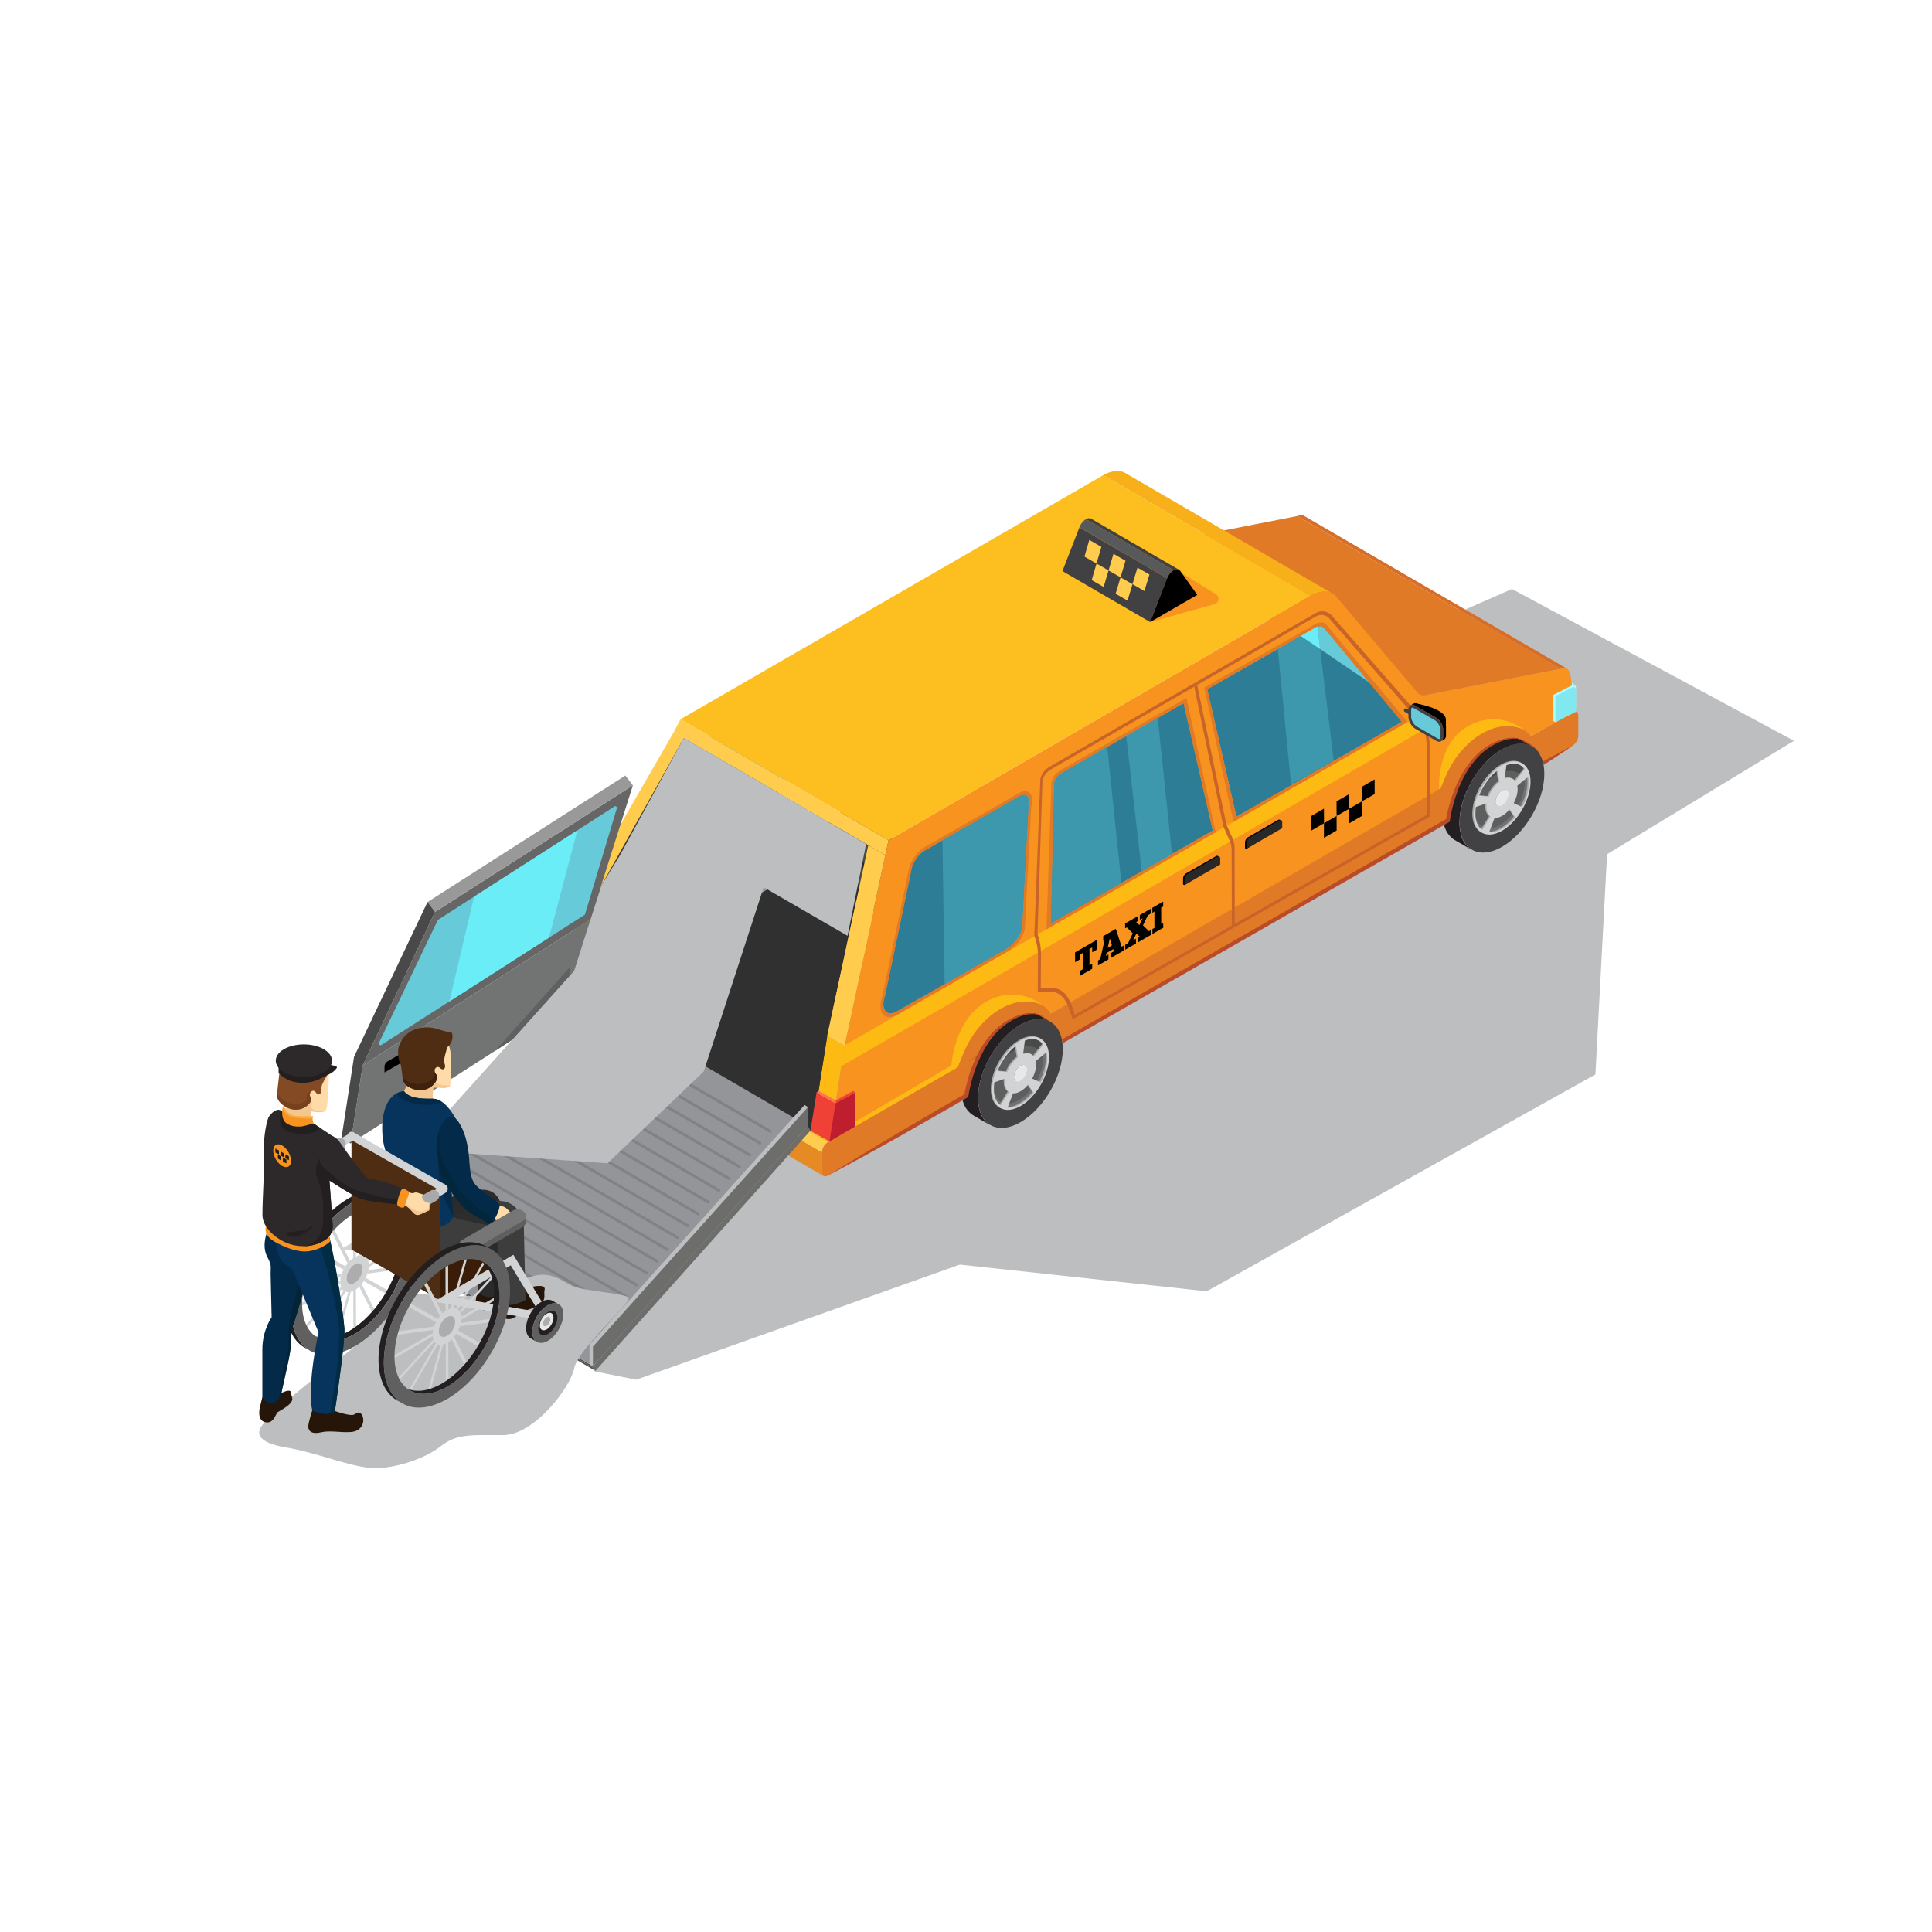 <?xml version="1.0" encoding="UTF-8"?>
<svg xmlns="http://www.w3.org/2000/svg" viewBox="0 0 500 500">
  <defs>
    <style>
      .cls-1 {
        fill: #767677;
      }

      .cls-2 {
        fill: #67cad8;
      }

      .cls-3 {
        fill: #3d3d3d;
      }

      .cls-4 {
        fill: #5d5f5f;
      }

      .cls-5 {
        fill: #d66e28;
      }

      .cls-6 {
        stroke: #a7a9ac;
        stroke-width: 2.99px;
      }

      .cls-6, .cls-7, .cls-8, .cls-9, .cls-10 {
        fill: none;
      }

      .cls-6, .cls-8, .cls-9, .cls-10 {
        stroke-linecap: round;
        stroke-linejoin: round;
      }

      .cls-11 {
        fill: #261609;
      }

      .cls-12 {
        fill: #939598;
      }

      .cls-13 {
        fill: #f9ad48;
      }

      .cls-14 {
        fill: #5f5f5f;
      }

      .cls-15 {
        fill: #424143;
      }

      .cls-16 {
        fill: #6d6e6b;
      }

      .cls-17 {
        isolation: isolate;
      }

      .cls-18 {
        fill: #3e3e3e;
      }

      .cls-19 {
        fill: #be1e2d;
      }

      .cls-20 {
        fill: #f7af1a;
      }

      .cls-7 {
        stroke-miterlimit: 10;
      }

      .cls-7, .cls-10 {
        stroke: #d1d3d4;
        stroke-width: 2px;
      }

      .cls-21 {
        mix-blend-mode: multiply;
      }

      .cls-21, .cls-22 {
        fill: #bcbec0;
      }

      .cls-23 {
        fill: #e68b24;
      }

      .cls-24 {
        fill: #022338;
      }

      .cls-25 {
        fill: #303030;
      }

      .cls-8 {
        stroke: #414042;
        stroke-width: 1px;
      }

      .cls-26 {
        fill: #727373;
      }

      .cls-27 {
        fill: #2d7d96;
      }

      .cls-28 {
        fill: #77411d;
      }

      .cls-29 {
        fill: #717273;
      }

      .cls-30 {
        fill: #e7e8e9;
      }

      .cls-31 {
        fill: #f7931e;
      }

      .cls-32 {
        fill: #282828;
      }

      .cls-33 {
        fill: #81e8ef;
      }

      .cls-34 {
        fill: #07345d;
      }

      .cls-35 {
        fill: #f4c790;
      }

      .cls-36 {
        fill: #844a23;
      }

      .cls-37 {
        fill: #9b9a99;
      }

      .cls-38 {
        fill: #2b2b2b;
      }

      .cls-9 {
        stroke: #808285;
        stroke-width: .71px;
      }

      .cls-39 {
        fill: #3f210d;
      }

      .cls-40 {
        fill: #b94b27;
      }

      .cls-41 {
        fill: #02273d;
      }

      .cls-42 {
        fill: #3d98ad;
      }

      .cls-43 {
        fill: #494949;
      }

      .cls-44 {
        fill: #2c2c2c;
      }

      .cls-45 {
        fill: #adadad;
      }

      .cls-46 {
        fill: #3a1d09;
      }

      .cls-47 {
        fill: #999;
      }

      .cls-48 {
        fill: #c96428;
      }

      .cls-49 {
        fill: #2d2d2d;
      }

      .cls-50 {
        fill: #032b49;
      }

      .cls-51 {
        fill: #ababab;
      }

      .cls-52 {
        fill: #5f6160;
      }

      .cls-53 {
        fill: #4f2d12;
      }

      .cls-54 {
        fill: #d1d3d4;
      }

      .cls-55 {
        fill: #ffcc4d;
      }

      .cls-56 {
        fill: #4a494a;
      }

      .cls-57 {
        fill: #ef4136;
      }

      .cls-58 {
        fill: #e6e7e8;
      }

      .cls-59 {
        fill: #606060;
      }

      .cls-60 {
        fill: #fdbf1f;
      }

      .cls-61 {
        fill: #e17a26;
      }

      .cls-62 {
        fill: #515250;
      }

      .cls-63 {
        fill: #fc7454;
      }

      .cls-64 {
        fill: #022b44;
      }

      .cls-65 {
        fill: #ffdba9;
      }

      .cls-66 {
        fill: #6bedf7;
      }

      .cls-67 {
        fill: #fdba13;
      }

      .cls-68 {
        fill: #231f20;
      }

      .cls-69 {
        fill: #484948;
      }

      .cls-70 {
        fill: #666;
      }

      .cls-71 {
        fill: #acfafc;
      }

      .cls-72 {
        fill: #2d292a;
      }

      .cls-73 {
        fill: #58595b;
      }

      .cls-74 {
        fill: #414042;
      }
    </style>
  </defs>
  <g class="cls-17">
    <g id="Layer_1" data-name="Layer 1">
      <polygon class="cls-21" points="153.85 354.91 164.64 357.07 248.4 327.28 312.29 334.19 412.89 278.06 415.91 221.07 464.27 191.72 391.3 152.43 327.41 180.49 173.37 283.8 153.85 354.91"/>
      <g>
        <polygon class="cls-61" points="363.48 181.03 295.38 141.45 335.78 133.54 403.89 173.12 363.48 181.03"/>
        <path class="cls-61" d="M401.98,180.75v.72l4.98,2.9c.07-.04,.14-.08,.21-.1,.06-.02,.12-.04,.18-.06,.04-.01,.09-.02,.13-.03,.04,0,.07,0,.11-.01,.03,0,.07,0,.1,0,.03,0,.06,0,.09,.01,.03,0,.06,.01,.08,.02,.03,0,.05,.02,.08,.03,.03,.01,.05,.02,.07,.04,0,0,0,0,0,0l-6.04-3.51Z"/>
        <path class="cls-5" d="M337.42,133.46s0,0-.01,0c-.04-.02-.08-.04-.12-.06-.04-.02-.08-.03-.12-.04-.04-.01-.09-.02-.13-.03-.05,0-.1-.01-.15-.02-.06,0-.12,0-.18,0-.07,0-.14,.01-.21,.02-.09,.01-.19,.04-.29,.06-.13,.04-.28,.09-.43,.15l68.1,39.58c.15-.06,.3-.11,.43-.15,.1-.03,.2-.05,.29-.06,.07-.01,.14-.02,.21-.02,.06,0,.12,0,.18,0,.05,0,.1,0,.15,.02,.05,0,.09,.02,.13,.03,.04,.01,.08,.03,.12,.04,.04,.02,.08,.04,.12,.06,0,0,0,0,.01,0l-68.1-39.58Z"/>
        <path class="cls-23" d="M212.74,303.42v-5.2s-68.12-39.58-68.12-39.58v5.2c.02,.47,.18,.8,.44,.95l68.1,39.58c-.26-.15-.43-.48-.43-.95Z"/>
        <polygon class="cls-60" points="214.21 295.65 146.11 256.07 146.54 255.82 214.64 295.4 214.21 295.65"/>
        <path class="cls-55" d="M146.11,256.07c-.17,.1-.34,.23-.5,.39-.06,.06-.11,.11-.16,.17-.04,.05-.08,.1-.12,.15-.03,.04-.07,.09-.1,.13-.03,.04-.06,.08-.09,.13-.03,.04-.05,.08-.08,.13-.02,.04-.05,.08-.07,.12-.02,.04-.04,.08-.06,.13-.02,.04-.04,.09-.06,.13-.02,.04-.04,.09-.05,.13-.02,.05-.03,.09-.05,.14-.02,.05-.03,.1-.05,.15-.02,.06-.03,.11-.04,.17-.01,.07-.03,.14-.04,.21-.01,.1-.02,.2-.02,.29l68.1,39.58c0-.1,0-.19,.02-.29,0-.07,.02-.14,.04-.21,.01-.06,.03-.11,.04-.17,.01-.05,.03-.1,.05-.15,.02-.05,.03-.09,.05-.14,.02-.04,.04-.09,.05-.13,.02-.04,.04-.09,.06-.13,.02-.04,.04-.08,.06-.13,.02-.04,.05-.08,.07-.13,.02-.04,.05-.08,.08-.13,.03-.04,.06-.09,.09-.13,.03-.05,.06-.09,.1-.13,.04-.05,.08-.1,.12-.15,.05-.06,.11-.12,.16-.17,.16-.15,.32-.28,.5-.39l-68.1-39.58Z"/>
        <polygon class="cls-67" points="214.64 295.4 146.54 255.82 150.46 230.95 218.57 270.52 214.64 295.4"/>
        <polygon class="cls-55" points="218.57 270.52 150.46 230.95 174.38 189.46 229.13 221.29 218.57 270.52"/>
        <polygon class="cls-18" points="176.97 190.99 153.55 232.89 149.65 257.64 210.19 292.82 214.09 268.07 224.15 218.43 176.97 190.99"/>
        <polygon class="cls-37" points="150.53 258.15 149.65 257.64 149.69 257.4 221.69 215.68 222.23 216.61 150.53 258.15"/>
        <polygon class="cls-25" points="150.53 258.15 221.4 216.94 224.71 218.73 214.09 268.07 210.19 292.82 150.53 258.15"/>
        <g>
          <path class="cls-42" d="M209.13,180.51l-8.19,25.97c-.7,2.34-2.34,4.55-4.17,5.6l-15.85,8.94-13.74,7.77c-1.2,.7-2.29,.61-2.91-.21-.61-.84-.64-2.25-.09-3.79l14.83-28.89c.64-1.77,1.9-3.35,3.28-4.15l8.45-4.84,15.99-9.16c.87-.51,1.68-.47,2.17,.09,.47,.56,.57,1.55,.23,2.68Z"/>
          <path class="cls-47" d="M209.53,176.99c.63,.72,.74,2.01,.3,3.47l-8.18,25.96c-.83,2.74-2.75,5.31-4.88,6.54l-29.59,16.72c-1.47,.85-2.8,.75-3.56-.27-.76-1.02-.79-2.76-.1-4.65l14.82-28.89c.78-2.11,2.29-4.03,3.94-4.98l24.45-14.01c1.13-.65,2.17-.61,2.8,.12Zm-.4,3.52c.34-1.12,.25-2.12-.23-2.67s-1.29-.6-2.16-.09l-24.45,14.01c-1.37,.79-2.63,2.38-3.28,4.14l-14.82,28.89c-.57,1.54-.53,2.95,.08,3.79,.62,.83,1.71,.91,2.9,.22l29.59-16.72c1.83-1.06,3.47-3.26,4.18-5.6l8.18-25.97h0Z"/>
          <path class="cls-27" d="M209.13,180.51l-8.19,25.97c-.7,2.34-2.34,4.55-4.17,5.6l-12.43,7.01,2.53-29.97,19.86-11.38c.87-.51,1.68-.47,2.17,.09,.47,.56,.57,1.55,.23,2.68Z"/>
        </g>
        <g class="cls-17">
          <path class="cls-69" d="M232.66,217.91l-11,6.39c-1.58,.92-4.16,.92-5.75,0l-8.54-4.93c-1.59-.92-1.6-2.41-.02-3.33l11-6.39,14.31,8.26Z"/>
          <path class="cls-44" d="M221.66,224.31c-.27,.16-.57,.29-.89,.39-.25,.08-.5,.14-.77,.19-.17,.03-.34,.05-.52,.07-.15,.01-.3,.02-.45,.03-.14,0-.28,0-.42,0-.13,0-.27-.01-.4-.02-.13-.01-.26-.03-.4-.04-.14-.02-.27-.04-.4-.07-.14-.03-.29-.06-.42-.1-.17-.05-.33-.1-.49-.17-.21-.08-.4-.18-.59-.28l-8.54-4.93c-.8-.46-1.2-1.07-1.2-1.68v4.65c-.01,.61,.39,1.21,1.19,1.68l8.54,4.93c.18,.11,.38,.2,.59,.28,.16,.06,.32,.12,.49,.17,.14,.04,.28,.07,.42,.1,.13,.03,.27,.05,.4,.07,.13,.02,.26,.03,.4,.04,.13,.01,.27,.02,.4,.02,.14,0,.28,0,.42,0,.15,0,.3-.02,.45-.03,.17-.02,.35-.04,.52-.07,.26-.05,.52-.11,.77-.19,.32-.1,.62-.23,.89-.39l11-6.39v-4.65s-10.99,6.39-10.99,6.39Z"/>
        </g>
        <g class="cls-17">
          <path class="cls-69" d="M247.43,227.36l-11,6.39c-1.58,.92-4.16,.92-5.75,0l-8.54-4.93c-1.59-.92-1.6-2.41-.02-3.33l11-6.39,14.31,8.26Z"/>
          <path class="cls-44" d="M236.43,233.75c-.27,.16-.57,.29-.89,.39-.25,.08-.5,.14-.77,.19-.17,.03-.34,.05-.52,.07-.15,.01-.3,.02-.45,.03-.14,0-.28,0-.42,0-.13,0-.27-.01-.4-.02-.13-.01-.26-.03-.4-.04-.14-.02-.27-.04-.4-.07-.14-.03-.29-.06-.42-.1-.17-.05-.33-.1-.49-.17-.21-.08-.4-.18-.59-.28l-8.54-4.93c-.8-.46-1.2-1.07-1.2-1.68v4.65c-.01,.61,.39,1.21,1.19,1.68l8.54,4.93c.18,.11,.38,.2,.59,.28,.16,.06,.32,.12,.49,.17,.14,.04,.28,.07,.42,.1,.13,.03,.27,.05,.4,.07,.13,.02,.26,.03,.4,.04,.13,.01,.27,.02,.4,.02,.14,0,.28,0,.42,0,.15,0,.3-.02,.45-.03,.17-.02,.35-.04,.52-.07,.27-.05,.52-.11,.77-.19,.32-.1,.62-.23,.89-.39l11-6.39v-4.65s-10.99,6.39-10.99,6.39Z"/>
        </g>
        <g>
          <g class="cls-17">
            <polygon class="cls-26" points="93.86 275.74 152.8 237.95 149.68 258.14 90.73 295.93 93.86 275.74"/>
            <polygon class="cls-70" points="112.6 235.98 163.79 203.24 152.8 237.95 93.86 275.74 112.6 235.98"/>
            <polygon class="cls-47" points="110.64 233.45 161.83 200.71 163.79 203.24 112.6 235.98 110.64 233.45"/>
            <polygon class="cls-43" points="110.64 233.45 112.6 235.98 93.86 275.74 90.73 295.93 88.42 294.21 91.62 273.52 110.64 233.45"/>
          </g>
          <path class="cls-2" d="M159.57,209.42l-8.19,27.27s-.04,.06-.07,.07l-4.84,3.09-30.17,19.32-17.57,11.24c-.43,.27-.91-.29-.58-.68l15.15-31.61s.06-.06,.1-.09l9.29-5.98,22.7-14.57,13.61-8.76c.44-.28,.93,.31,.57,.7Z"/>
          <polygon class="cls-66" points="149.42 214.9 142.07 242.67 116.3 259.18 122.69 232.06 149.42 214.9"/>
        </g>
        <polygon class="cls-52" points="128.12 271.96 147.39 250.4 147.39 259.5 128.12 271.96"/>
        <g class="cls-17">
          <polygon class="cls-62" points="154.1 354.77 93.56 319.59 93.24 318.98 153.78 354.16 154.1 354.77"/>
          <polygon class="cls-62" points="153.78 354.16 93.24 318.98 92.91 318.37 153.45 353.55 153.78 354.16"/>
          <polygon class="cls-12" points="153.45 353.55 92.91 318.37 148.57 256.21 209.1 291.39 153.45 353.55"/>
          <polygon class="cls-16" points="209.1 291.39 209.75 292.6 154.1 354.77 153.78 354.16 153.45 353.55 209.1 291.39"/>
        </g>
        <path class="cls-12" d="M159.54,234.01c-.85,.49-1.53,1.68-1.52,2.65,0,.98,.68,1.36,1.53,.87s1.54-1.67,1.53-2.65-.69-1.37-1.54-.88h0Z"/>
        <path class="cls-22" d="M159.81,234.15c-.85,.49-1.53,1.68-1.52,2.65,0,.98,.68,1.36,1.53,.87,.85-.49,1.54-1.67,1.53-2.65,0-.98-.7-1.37-1.54-.88h0Z"/>
        <path class="cls-12" d="M202.46,209.17c-.85,.49-1.53,1.68-1.52,2.65,0,.98,.68,1.36,1.53,.87s1.54-1.67,1.53-2.65-.69-1.37-1.54-.88h0Z"/>
        <path class="cls-22" d="M202.73,209.31c-.85,.49-1.53,1.68-1.52,2.65,0,.98,.68,1.36,1.53,.87s1.54-1.67,1.53-2.65c0-.98-.69-1.37-1.54-.88h0Z"/>
        <path d="M108.01,270.22c.42-.24,.76-.05,.76,.42v1.56s-9.26,5.35-9.26,5.35v-1.56c0-.47,.33-1.05,.75-1.29l7.76-4.48Z"/>
        <path class="cls-20" d="M291.23,122.42s-.03-.02-.04-.02c-.13-.07-.26-.14-.4-.2-.14-.06-.28-.11-.42-.15-.15-.04-.3-.08-.45-.1-.16-.03-.32-.05-.49-.06-.17-.01-.35-.01-.53,0-.2,0-.4,.03-.6,.06-.23,.04-.47,.09-.71,.15-.31,.08-.62,.19-.93,.32-.37,.15-.75,.34-1.13,.56l53.67,31.21c.38-.22,.76-.41,1.13-.56,.32-.13,.63-.24,.93-.32,.24-.07,.48-.12,.71-.15,.2-.03,.41-.05,.6-.06,.18,0,.36,0,.53,0,.17,.01,.33,.03,.49,.06,.15,.03,.3,.06,.45,.1,.14,.04,.29,.09,.42,.15,.14,.06,.27,.12,.4,.2,.01,0,.03,.02,.04,.02l-53.67-31.21Z"/>
        <polygon class="cls-60" points="229.95 217.47 176.1 186.15 285.52 122.97 339.19 154.18 229.95 217.47"/>
        <path class="cls-31" d="M297.66,160.98l16.7-4.64c1.17-.38,1.36-1.95,.31-2.59l-19.13-11.79c-1.02-.63-2.28-.74-3.39-.3l-17.19,6.13,22.7,13.19Z"/>
        <polygon class="cls-55" points="229.13 221.29 174.38 189.46 176.1 186.15 229.95 217.47 229.13 221.29"/>
        <g class="cls-17">
          <path class="cls-74" d="M281.09,134.34s.05-.03,.08-.04c.03-.01,.05-.03,.08-.04,.03-.01,.05-.02,.08-.03,.03-.01,.05-.02,.08-.03,.03,0,.05-.02,.08-.03,.03,0,.05-.02,.08-.02,.03,0,.05-.01,.08-.02,.03,0,.06-.01,.08-.01,.03,0,.06,0,.09,0,.03,0,.06,0,.09,0,.03,0,.07,0,.1,0,.04,0,.07,0,.11,.02,.04,0,.09,.02,.13,.04,.05,.02,.11,.04,.16,.07l22.7,13.19s-.1-.05-.16-.07c-.04-.02-.09-.03-.13-.04-.04,0-.07-.01-.11-.02-.03,0-.06,0-.1,0-.03,0-.06,0-.09,0-.03,0-.06,0-.09,0-.03,0-.06,0-.08,.01-.03,0-.05,.01-.08,.02-.03,0-.05,.01-.08,.02-.03,0-.05,.02-.08,.03-.03,0-.05,.02-.08,.03-.03,.01-.05,.02-.08,.03-.03,.01-.05,.02-.08,.04-.03,.01-.05,.03-.08,.04-.02,.01-.04,.02-.06,.03l-22.7-13.19s.04-.02,.06-.03Z"/>
          <polygon class="cls-74" points="302.05 149.66 279.35 136.47 274.96 147.79 297.66 160.98 302.05 149.66"/>
          <path class="cls-73" d="M279.35,136.46s.03-.07,.04-.1c.01-.03,.03-.06,.04-.1,.01-.03,.03-.06,.04-.1,.02-.03,.03-.07,.05-.1,.02-.04,.04-.08,.06-.11,.03-.05,.06-.11,.09-.16,.05-.09,.11-.18,.17-.27,.03-.05,.07-.1,.11-.15,.03-.04,.05-.07,.08-.11,.02-.03,.05-.06,.07-.09,.02-.03,.05-.06,.07-.09,.02-.03,.05-.06,.08-.08,.03-.03,.05-.06,.08-.08,.03-.03,.06-.06,.08-.08,.03-.03,.06-.05,.09-.08,.03-.03,.06-.05,.09-.08,.03-.02,.06-.05,.09-.07,.03-.02,.06-.04,.09-.07,.03-.02,.06-.04,.09-.06,.03-.02,.06-.04,.08-.06,.03-.02,.05-.03,.08-.05,0,0,.01,0,.02-.01l22.7,13.19s-.01,0-.02,.01c-.03,.02-.05,.03-.08,.05-.03,.02-.06,.04-.08,.06-.03,.02-.06,.04-.09,.06-.03,.02-.06,.04-.09,.07-.03,.02-.06,.05-.09,.07-.03,.02-.06,.05-.09,.08-.03,.03-.06,.05-.09,.08-.03,.03-.06,.05-.08,.08-.03,.03-.05,.05-.08,.08-.03,.03-.05,.05-.08,.08-.02,.03-.05,.06-.07,.09-.02,.03-.05,.06-.07,.09-.03,.03-.05,.07-.08,.11-.04,.05-.07,.1-.11,.15-.06,.09-.11,.17-.17,.27-.03,.05-.06,.1-.09,.16-.02,.04-.04,.08-.06,.11-.02,.03-.03,.07-.05,.1-.01,.03-.03,.06-.04,.1-.01,.03-.03,.06-.04,.1s-.03,.07-.04,.1c0,0,0,0,0,0l-22.7-13.19s0,0,0,0Z"/>
          <path d="M303.73,147.57c-.65,.38-1.31,1.13-1.68,2.09l-4.38,11.32,12.18-7.03-4.43-6.23c-.38-.53-1.03-.52-1.69-.14Z"/>
        </g>
        <g>
          <polygon class="cls-55" points="297.48 148.69 296.16 152.95 293.09 151.18 294.38 146.91 297.48 148.69"/>
          <polygon class="cls-55" points="293.09 151.19 291.8 155.43 288.72 153.67 290 149.41 293.09 151.19"/>
          <polygon class="cls-55" points="291.28 145.12 289.99 149.41 286.89 147.63 288.17 143.32 291.28 145.12"/>
          <polygon class="cls-55" points="286.89 147.63 285.62 151.9 282.53 150.13 283.78 145.84 286.89 147.63"/>
          <polygon class="cls-55" points="285.04 141.53 283.77 145.84 280.66 144.05 281.91 139.72 285.04 141.53"/>
        </g>
        <path class="cls-54" d="M163.67,237.87c-1.48,0-2.96-.33-4.12-1l1-1.73c1.7,.98,4.55,.98,6.24,0l35.61-20.66c.63-.37,.99-.81,.99-1.23s-.37-.87-1.01-1.25l1-1.72c1.27,.74,2,1.82,2,2.97,0,1.16-.7,2.21-1.98,2.95l-35.61,20.66c-1.15,.67-2.63,1-4.11,1Z"/>
        <path class="cls-54" d="M160.04,235.19c-.39,.23-.71,.77-.7,1.23,0,.45,.32,.63,.71,.4,.39-.23,.71-.77,.71-1.22,0-.45-.32-.63-.71-.41h0Z"/>
        <path class="cls-54" d="M202.88,210.34c-.39,.23-.71,.77-.7,1.23,0,.45,.32,.63,.71,.4,.39-.23,.71-.77,.71-1.22s-.32-.63-.71-.41h0Z"/>
        <polygon class="cls-40" points="391.73 189.88 399.04 192.44 399.99 195.5 390.72 194.08 391.73 189.88"/>
        <path class="cls-61" d="M406.97,184.36c.82-.47,1.49-.09,1.49,.85v5.2c.02,.5-.17,1.08-.49,1.57-.25,.41-.6,.77-.98,.99l-7.68,4.53-.22,.13c-.11-3.26-2.31-4.8-4.71-5.98l12.59-7.29Z"/>
        <path class="cls-31" d="M370.01,205.7l-.04-13.26c0-2.21-.51-4.1-1.47-5.46l-1.64-2.34-16.22-22.37-73.38,42.36-9.58,37.5,.36,1.15c.4,1.26,.6,2.69,.59,4.26l-.06,9.25,.25-.03c4-.53,5.9,.07,7.36,3.11,.46,.97,.89,2.18,1.32,3.67l.08,.27,92.45-52.48-.02-5.63Z"/>
        <polygon class="cls-48" points="272.66 265.02 264.13 262.32 267.69 261.14 274.69 263.7 272.66 265.02"/>
        <path class="cls-31" d="M403.89,173.12c2.76-1.11,2.46,1.95,3.06,4.73v3.09s.02,3.43,.02,3.43l-12.59,7.29c-2.14-1.46-6.87-.44-10.29,1.54-3.41,1.97-3.58,3.92-5.7,7.84l-8.37,4.67-.04-13.26c0-2.21-.51-4.1-1.47-5.46l-1.64-2.34-16.22-15.91-73.38,42.36-9.53,30.86,.31,1.33c.4,1.26,.6,2.69,.59,4.26l-.06,9.25c4.24-.57,6.14,.03,7.61,3.08l-5.83,3.36c-2.15-1.45-5.23-1.37-8.65,.61-3.42,1.97-6.49,5.45-8.62,9.36l-38.45,22.2,3.93-24.88,11.38-53.05,109.24-63.29c2.58-1.49,5.01-1.46,6.52,.07l21.22,25.09c.62,.63,1.54,.78,2.58,.44l34.38-6.67Z"/>
        <path class="cls-67" d="M372.43,204.24s-.83-12.23,8.14-16.65c8.07-3.97,13.94,1.41,13.94,1.41l-10.61,2.34-8.81,14.11-2.65-1.22Z"/>
        <g class="cls-17">
          <path class="cls-68" d="M373.34,209.82c0-.18,.01-.35,.02-.53,0-.08,.01-.16,.02-.24,0-.03,0-.07,0-.1,0-.06,0-.12,.01-.18,.02-.18,.04-.36,.06-.54,.02-.18,.05-.37,.08-.55,0,0,0-.01,0-.02,0,0,0-.01,0-.02,.03-.17,.06-.34,.09-.51,.04-.19,.07-.38,.12-.57,.01-.07,.03-.14,.05-.21,0-.04,.02-.08,.03-.12,.02-.08,.04-.17,.06-.25,.05-.19,.1-.39,.15-.58,.04-.14,.08-.29,.13-.43,0-.03,.01-.05,.02-.08,0-.02,.01-.05,.02-.07,.06-.19,.12-.38,.18-.57,.06-.19,.13-.37,.2-.56,.01-.03,.03-.07,.04-.1,.01-.03,.02-.06,.03-.08,.04-.12,.09-.23,.13-.35,.07-.18,.14-.36,.21-.53,.05-.13,.11-.26,.17-.39,0-.02,.02-.04,.03-.06,.01-.02,.02-.05,.03-.07,.08-.18,.16-.35,.24-.53,.09-.19,.18-.39,.28-.58,.01-.03,.03-.06,.05-.09,.02-.04,.04-.08,.06-.11,.08-.15,.16-.31,.24-.46,.1-.19,.21-.37,.31-.56,.05-.1,.11-.2,.16-.29,.02-.04,.04-.08,.06-.11,.1-.16,.2-.32,.3-.48,.15-.24,.29-.47,.44-.71,.02-.04,.05-.08,.07-.11,.22-.33,.45-.66,.68-.98,0,0,0,0,.01-.01,0,0,0,0,0,0,.16-.22,.32-.43,.49-.64,.13-.17,.26-.33,.4-.49,0,0,0-.01,.01-.02,0,0,0,0,0,0,.14-.17,.28-.33,.42-.5,.14-.16,.28-.32,.43-.47,.02-.02,.05-.05,.07-.07,.02-.03,.05-.05,.07-.07,.1-.11,.2-.22,.31-.32,.15-.16,.31-.31,.46-.46,.05-.05,.1-.09,.14-.13,.04-.03,.07-.07,.11-.1,.08-.07,.15-.14,.23-.21,.16-.14,.32-.29,.49-.43,.07-.06,.14-.12,.21-.17,.04-.03,.07-.06,.11-.09,.05-.04,.11-.09,.16-.13,.16-.13,.32-.25,.48-.37,.12-.09,.23-.17,.35-.25,.02-.02,.04-.03,.07-.05,.02-.01,.04-.03,.06-.04,.15-.11,.31-.21,.46-.31,.15-.1,.31-.19,.46-.28,.04-.02,.07-.04,.11-.06,.12-.07,.23-.13,.35-.19,.15-.08,.3-.16,.45-.23,.1-.05,.19-.09,.29-.14,.02-.01,.04-.02,.07-.03,.03-.01,.06-.03,.09-.04,.15-.07,.29-.13,.44-.19,.15-.06,.3-.11,.44-.17,.03,0,.05-.02,.08-.03,.02,0,.04-.01,.06-.02,.1-.03,.2-.07,.3-.1,.15-.05,.3-.09,.45-.12,.07-.02,.14-.03,.22-.05,.03,0,.06-.01,.09-.02,.05,0,.09-.02,.14-.03,.16-.03,.32-.06,.48-.08,.1-.01,.19-.02,.29-.03,.03,0,.07,0,.1-.01,.03,0,.06,0,.1,0,.17-.01,.35-.02,.51-.02,.08,0,.15,0,.22,.01,.06,0,.11,0,.17,0,.06,0,.12,0,.18,0,.22,.02,.43,.05,.63,.09,0,0,0,0,.01,0,.05,0,.09,.03,.14,.04,.21,.05,.42,.1,.61,.17,.02,0,.03,.02,.05,.02,.29,.11,.57,.23,.84,.39l4.41,2.56c-.27-.15-.55-.28-.84-.39-.21-.08-.43-.14-.66-.19-.05-.01-.09-.03-.14-.04-.26-.05-.54-.09-.82-.1-.06,0-.11,0-.17,0-.27-.01-.55,0-.83,.02-.03,0-.07,0-.1,.01-.3,.03-.6,.07-.91,.14-.03,0-.06,.01-.09,.02-.32,.07-.64,.16-.97,.27-.02,0-.04,.01-.07,.02-.34,.12-.69,.26-1.04,.42-.02,.01-.05,.02-.07,.03-.36,.17-.72,.35-1.09,.56-.37,.21-.74,.45-1.1,.7-.02,.01-.04,.03-.06,.04-.34,.24-.67,.49-1,.75-.04,.03-.07,.06-.11,.09-.32,.26-.63,.53-.93,.82-.04,.03-.07,.07-.11,.1-.31,.29-.61,.6-.91,.91-.02,.03-.05,.05-.07,.08-.32,.34-.63,.69-.93,1.05,0,0,0,0-.01,.01-.31,.37-.61,.75-.89,1.14,0,0,0,0,0,.01-.26,.36-.51,.72-.76,1.09-.15,.23-.29,.47-.44,.7-.12,.2-.25,.4-.37,.6-.06,.09-.11,.19-.16,.29-.19,.34-.38,.67-.55,1.02-.02,.04-.04,.08-.06,.12-.21,.42-.41,.84-.6,1.27,0,.02-.02,.04-.03,.06-.18,.42-.35,.84-.51,1.27-.01,.03-.02,.06-.03,.09-.16,.43-.31,.87-.44,1.31,0,.03-.01,.05-.02,.08-.13,.42-.24,.84-.34,1.26,0,.04-.02,.08-.03,.12-.1,.43-.18,.86-.25,1.29,0,0,0,.02,0,.02-.07,.43-.12,.86-.16,1.29,0,.04,0,.07,0,.11-.03,.43-.05,.85-.05,1.27,0,.42,.02,.82,.06,1.2,0,.04,0,.07,.01,.11,.04,.35,.09,.69,.15,1.02,0,.04,.02,.09,.03,.13,.07,.32,.14,.62,.23,.91,.02,.05,.04,.11,.05,.16,.09,.27,.19,.54,.31,.78,.01,.03,.02,.06,.03,.08,.13,.28,.28,.54,.44,.79,.22,.35,.48,.66,.76,.94,.07,.07,.13,.13,.2,.2,.29,.27,.59,.51,.92,.7l-4.41-2.56c-.33-.19-.64-.44-.92-.7-.07-.06-.14-.13-.2-.2-.28-.28-.53-.59-.76-.94,0,0,0,0-.01-.01-.15-.23-.29-.48-.41-.75,0,0,0-.02-.01-.03-.01-.03-.02-.06-.03-.08-.08-.17-.15-.34-.22-.51-.03-.09-.06-.18-.09-.27-.02-.05-.04-.11-.05-.16-.02-.05-.03-.1-.05-.15-.05-.18-.1-.37-.15-.56-.02-.07-.03-.14-.04-.21,0-.04-.02-.09-.03-.13-.01-.07-.03-.13-.04-.2-.03-.17-.06-.35-.08-.52-.01-.1-.02-.2-.03-.3,0-.03,0-.07-.01-.1,0-.04,0-.08-.01-.13-.01-.17-.02-.34-.03-.52,0-.17-.01-.35-.01-.53v-.03c0-.16,0-.33,0-.49Z"/>
          <path class="cls-15" d="M388.68,193.94c-6.05,3.49-10.95,11.98-10.93,18.94,.02,6.96,4.95,9.75,11,6.26,6.05-3.49,10.94-11.96,10.92-18.92-.02-6.96-4.94-9.77-10.99-6.28Z"/>
          <g>
            <path class="cls-29" d="M386.78,211.69l-1.4,3.7c1,.07,2.15-.23,3.37-.94,1.22-.71,2.37-1.73,3.36-2.95l-1.41-2.08c-.58,.71-1.25,1.31-1.96,1.72-.71,.41-1.38,.58-1.96,.55h0Zm-4.82-2.85c-.09,.56-.13,1.12-.13,1.66,0,2.04,.68,3.51,1.78,4.28l2.14-3.45c-.64-.45-1.04-1.31-1.04-2.49,0-.32,.03-.64,.08-.97l-2.82,.97h0Zm13.53-7.81l-2.82,2.29c.05,.27,.08,.56,.08,.88,0,1.19-.38,2.5-1.02,3.69l2.15,.97c1.09-2.04,1.76-4.28,1.75-6.32,0-.54-.05-1.05-.14-1.51h0Zm-7.93-1.67c-2.04,1.57-3.77,4-4.79,6.56l2.48,.25c.59-1.49,1.6-2.91,2.79-3.82l-.49-2.99h0Zm2.29-1.32l-.47,3.54c1.19-.46,2.21-.22,2.8,.59l2.47-3.11c-1.02-1.39-2.76-1.81-4.81-1.02h0Z"/>
            <path class="cls-4" d="M388.2,198.81c-3.53,2.04-6.39,6.98-6.38,11.04,.01,4.06,2.88,5.69,6.42,3.65,3.53-2.04,6.38-6.98,6.37-11.04-.01-4.06-2.88-5.69-6.42-3.66Z"/>
            <path class="cls-56" d="M395.6,199.56c-.3,.61-.66,1.24-1.27,1.57-.87-1.08-2.31-1.62-3.69-1.61-1.4,.01-2.74,.54-3.92,1.27-.74,.46-1.44,1.01-2.05,1.64-.33,.31-.63,.66-.9,1-.16,.2-.34,.6-.57,.77-.01,0-.01,.01-.01,.01-.04,.03-.09,.04-.13,.06-.07-.14-.09-.31-.09-.5,1.34-2.45,3.26-4.62,5.4-5.86,2.04-1.17,3.88-1.3,5.22-.53,.88,.38,1.6,1.13,2.01,2.18Z"/>
            <path class="cls-51" d="M388.37,197.9c-4.07,2.35-7.35,8.04-7.34,12.71,.01,4.67,3.32,6.55,7.39,4.21,4.06-2.35,7.35-8.04,7.34-12.71-.01-4.67-3.32-6.55-7.38-4.21Zm5.95,.99l-2.47,3.11c-.6-.81-1.61-1.05-2.8-.59l.47-3.54c2.04-.79,3.79-.37,4.81,1.02Zm-4.21,6.48c0,.51-.16,1.06-.44,1.57-.13,.23-.27,.46-.44,.66-.25,.3-.53,.56-.84,.73-.3,.18-.59,.25-.84,.23-.17-.01-.32-.06-.44-.15-.27-.19-.44-.56-.44-1.06,0-.13,.01-.27,.03-.41,.04-.24,.11-.49,.2-.73,.25-.64,.68-1.24,1.19-1.63,.09-.07,.19-.14,.29-.19,.1-.06,.19-.1,.28-.14,.51-.2,.94-.09,1.2,.25,.1,.13,.17,.3,.21,.49,.02,.11,.04,.24,.04,.37Zm-2.89-6.17l.49,2.99c-1.19,.92-2.2,2.33-2.79,3.82l-2.48-.25c1.01-2.56,2.75-4.98,4.79-6.56Zm-5.73,11.15c0-.54,.04-1.1,.13-1.66l2.82-.97c-.05,.33-.08,.65-.08,.97,0,1.19,.4,2.05,1.04,2.49l-2.14,3.45c-1.1-.77-1.78-2.24-1.78-4.28Zm6.93,3.95c-1.22,.71-2.37,1-3.37,.94l1.4-3.7c.58,.04,1.25-.14,1.96-.55,.71-.41,1.38-1.01,1.96-1.72l1.41,2.08c-.99,1.21-2.14,2.24-3.36,2.95Zm5.13-5.6l-2.15-.97c.64-1.19,1.03-2.5,1.02-3.69,0-.32-.03-.61-.08-.88l2.82-2.29c.09,.46,.14,.96,.14,1.51,0,2.04-.66,4.28-1.75,6.32Z"/>
            <path class="cls-54" d="M388.71,198.06c-4.07,2.35-7.35,8.04-7.34,12.71,.01,4.67,3.32,6.55,7.39,4.21,4.06-2.35,7.35-8.04,7.34-12.71-.01-4.67-3.32-6.55-7.38-4.21Zm5.95,.99l-2.47,3.11c-.6-.81-1.61-1.05-2.8-.59l.47-3.54c2.04-.79,3.79-.37,4.81,1.02Zm-4.21,6.48c0,.51-.16,1.06-.44,1.57-.13,.23-.27,.46-.44,.66-.25,.3-.53,.56-.84,.73-.3,.18-.59,.25-.84,.23-.17-.01-.32-.06-.44-.15-.27-.19-.44-.56-.44-1.06,0-.14,.01-.27,.03-.41,.04-.24,.11-.49,.2-.73,.25-.64,.68-1.24,1.19-1.63,.09-.07,.19-.14,.29-.19,.1-.06,.19-.1,.28-.14,.51-.2,.94-.09,1.2,.25,.1,.13,.17,.3,.21,.49,.02,.11,.03,.24,.04,.37Zm-2.89-6.17l.49,2.99c-1.19,.92-2.2,2.33-2.79,3.82l-2.48-.25c1.01-2.56,2.75-4.98,4.79-6.56Zm-5.73,11.15c0-.54,.04-1.1,.13-1.66l2.82-.97c-.05,.33-.08,.65-.08,.97,0,1.19,.4,2.05,1.04,2.49l-2.14,3.45c-1.1-.77-1.78-2.24-1.78-4.28Zm6.93,3.95c-1.22,.71-2.37,1-3.37,.94l1.4-3.7c.58,.04,1.25-.14,1.96-.55,.71-.41,1.38-1.01,1.96-1.72l1.41,2.08c-.99,1.21-2.14,2.24-3.36,2.95Zm5.13-5.6l-2.15-.97c.64-1.19,1.03-2.5,1.02-3.69,0-.32-.03-.61-.08-.88l2.82-2.29c.09,.46,.14,.96,.14,1.51,0,2.04-.66,4.28-1.75,6.32Z"/>
            <path class="cls-30" d="M388.73,204.54c-.1,.06-.19,.12-.29,.19-.51,.39-.94,.99-1.19,1.63-.1,.24-.16,.49-.2,.73-.02,.14-.03,.28-.03,.41,0,.51,.17,.87,.44,1.06,.13,.09,.28,.14,.44,.15,.25,.02,.53-.06,.84-.23,.3-.18,.59-.43,.84-.73,.17-.2,.31-.42,.44-.66,.27-.51,.44-1.07,.44-1.57,0-.14-.01-.26-.04-.37-.04-.2-.11-.36-.21-.49-.25-.34-.69-.45-1.2-.25-.09,.04-.19,.08-.28,.14h0Z"/>
          </g>
        </g>
        <path class="cls-61" d="M370.01,205.7l8.73-5.26c-1.82,3.34-3.96,8.5-4.04,11.87l-101.27,57.78c-.11-3.26-1.24-5.62-3.07-6.85l5.83-3.36c.46,.97,.89,2.18,1.32,3.67l.08,.27,92.45-52.48-.02-5.63Z"/>
        <g class="cls-17">
          <path class="cls-68" d="M248.72,281.08c0-.18,.01-.35,.02-.53,0-.08,.01-.16,.02-.24,0-.03,0-.07,0-.1,0-.06,0-.12,.01-.18,.02-.18,.04-.36,.06-.54,.02-.18,.05-.37,.08-.55,0,0,0-.01,0-.02,0,0,0-.01,0-.02,.03-.17,.06-.34,.09-.51,.04-.19,.07-.38,.12-.57,.01-.07,.03-.14,.05-.21,0-.04,.02-.08,.03-.12,.02-.08,.04-.17,.06-.25,.05-.19,.1-.39,.15-.58,.04-.14,.08-.29,.13-.43,0-.03,.01-.05,.02-.08,0-.02,.01-.05,.02-.07,.06-.19,.12-.38,.18-.57,.06-.19,.13-.37,.2-.56,.01-.03,.03-.07,.04-.1,.01-.03,.02-.06,.03-.08,.04-.12,.09-.23,.13-.35,.07-.18,.14-.36,.21-.53,.05-.13,.11-.26,.17-.39,0-.02,.02-.04,.03-.06,.01-.02,.02-.05,.03-.07,.08-.18,.16-.35,.24-.53,.09-.19,.18-.39,.28-.58,.01-.03,.03-.06,.05-.09,.02-.04,.04-.08,.06-.11,.08-.15,.15-.31,.24-.46,.1-.19,.21-.37,.31-.56,.05-.1,.11-.2,.16-.29,.02-.04,.04-.08,.06-.11,.1-.16,.2-.32,.3-.48,.15-.24,.29-.47,.44-.71,.02-.04,.05-.08,.07-.11,.22-.33,.45-.66,.68-.98,0,0,0,0,.01-.01,0,0,0,0,0,0,.16-.22,.32-.43,.49-.64,.13-.17,.26-.33,.4-.49,0,0,0-.01,.01-.02,0,0,0,0,0,0,.14-.17,.28-.33,.42-.5,.14-.16,.28-.32,.43-.47,.02-.02,.05-.05,.07-.07,.02-.03,.05-.05,.07-.07,.1-.11,.2-.22,.31-.32,.15-.16,.31-.31,.46-.46,.05-.05,.1-.09,.14-.13,.04-.03,.07-.07,.11-.1,.08-.07,.15-.14,.23-.21,.16-.15,.32-.29,.49-.43,.07-.06,.14-.12,.21-.17,.04-.03,.07-.06,.11-.09,.05-.04,.11-.09,.16-.13,.16-.13,.32-.25,.48-.37,.12-.09,.23-.17,.35-.25,.02-.02,.04-.03,.07-.05,.02-.01,.04-.03,.06-.04,.15-.11,.31-.21,.47-.31,.15-.1,.31-.19,.46-.28,.04-.02,.07-.04,.11-.06,.12-.07,.23-.13,.35-.19,.15-.08,.3-.16,.45-.23,.1-.05,.19-.09,.29-.14,.02-.01,.04-.02,.07-.03,.03-.01,.06-.03,.09-.04,.15-.07,.29-.13,.44-.19,.15-.06,.3-.11,.44-.17,.03,0,.05-.02,.08-.03,.02,0,.04-.01,.06-.02,.1-.03,.2-.07,.3-.1,.15-.05,.3-.09,.45-.12,.07-.02,.14-.03,.22-.05,.03,0,.06-.01,.09-.02,.05,0,.09-.02,.14-.03,.16-.03,.32-.06,.48-.08,.1-.01,.19-.02,.29-.03,.03,0,.07,0,.1-.01,.03,0,.06,0,.1,0,.17-.01,.35-.02,.52-.02,.08,0,.15,0,.22,.01,.06,0,.11,0,.17,0,.06,0,.12,0,.18,0,.22,.02,.43,.05,.63,.09,0,0,0,0,.01,0,.05,0,.09,.03,.14,.04,.21,.05,.42,.1,.61,.17,.02,0,.03,.02,.05,.02,.29,.11,.57,.23,.84,.39l4.41,2.56c-.27-.15-.55-.28-.84-.39-.21-.08-.43-.14-.66-.19-.05-.01-.09-.03-.14-.04-.26-.05-.54-.09-.82-.1-.06,0-.11,0-.17,0-.27-.01-.55,0-.83,.02-.03,0-.07,0-.1,.01-.3,.03-.6,.07-.91,.14-.03,0-.06,.01-.09,.02-.32,.07-.64,.16-.97,.27-.02,0-.04,.01-.07,.02-.34,.12-.69,.26-1.04,.42-.02,.01-.05,.02-.07,.03-.36,.17-.72,.35-1.09,.56-.37,.21-.74,.45-1.1,.7-.02,.01-.04,.03-.06,.04-.34,.24-.67,.49-1,.75-.04,.03-.07,.06-.11,.09-.32,.26-.63,.53-.93,.82-.04,.03-.07,.07-.11,.1-.31,.29-.61,.6-.91,.91-.02,.03-.05,.05-.07,.08-.32,.34-.63,.69-.93,1.05,0,0,0,0-.01,.01-.31,.37-.61,.75-.89,1.14,0,0,0,0,0,.01-.26,.36-.51,.72-.76,1.09-.15,.23-.29,.47-.44,.7-.12,.2-.25,.4-.37,.6-.06,.09-.11,.19-.16,.29-.19,.34-.38,.67-.55,1.02-.02,.04-.04,.08-.06,.12-.21,.42-.41,.84-.6,1.27,0,.02-.02,.04-.03,.06-.18,.42-.35,.84-.51,1.27-.01,.03-.02,.06-.03,.09-.16,.43-.31,.87-.44,1.31,0,.03-.01,.05-.02,.08-.13,.42-.24,.84-.34,1.26,0,.04-.02,.08-.03,.12-.1,.43-.18,.86-.25,1.29,0,0,0,.02,0,.02-.07,.43-.12,.86-.16,1.29,0,.04,0,.07,0,.11-.03,.43-.05,.85-.05,1.27,0,.42,.02,.82,.06,1.2,0,.04,0,.07,.01,.1,.04,.35,.09,.69,.15,1.02,0,.04,.02,.09,.03,.13,.07,.32,.14,.62,.23,.91,.02,.05,.04,.11,.05,.16,.09,.27,.19,.54,.31,.78,.01,.03,.02,.06,.03,.08,.13,.28,.28,.54,.44,.79,.22,.35,.48,.66,.76,.94,.07,.07,.13,.13,.2,.2,.29,.27,.59,.51,.92,.7l-4.41-2.56c-.33-.19-.64-.44-.92-.7-.07-.06-.14-.13-.2-.2-.28-.28-.53-.59-.76-.94,0,0,0,0-.01-.01-.15-.23-.29-.48-.41-.75,0,0,0-.02-.01-.03-.01-.03-.02-.06-.03-.08-.08-.17-.15-.34-.22-.51-.03-.09-.06-.18-.09-.27-.02-.05-.04-.11-.05-.16-.02-.05-.03-.1-.05-.15-.05-.18-.1-.37-.15-.56-.02-.07-.03-.14-.04-.21,0-.04-.02-.09-.03-.13-.01-.07-.03-.13-.04-.2-.03-.17-.06-.35-.08-.52-.01-.1-.02-.2-.03-.3,0-.03,0-.07-.01-.1,0-.04,0-.08-.01-.13-.01-.17-.02-.34-.03-.52,0-.17-.01-.35-.01-.53v-.03c0-.16,0-.33,0-.49Z"/>
          <path class="cls-15" d="M264.06,265.2c-6.05,3.49-10.95,11.98-10.93,18.94,.02,6.96,4.95,9.75,11,6.26,6.05-3.49,10.94-11.96,10.92-18.92-.02-6.96-4.94-9.77-10.99-6.28Z"/>
          <g>
            <path class="cls-29" d="M262.16,282.95l-1.4,3.7c1,.07,2.15-.23,3.37-.94,1.22-.71,2.37-1.73,3.36-2.95l-1.41-2.08c-.58,.71-1.25,1.31-1.96,1.72-.71,.41-1.38,.58-1.96,.55h0Zm-4.82-2.85c-.09,.56-.13,1.12-.13,1.66,0,2.04,.68,3.51,1.78,4.28l2.14-3.45c-.64-.45-1.04-1.31-1.04-2.49,0-.32,.03-.64,.08-.97l-2.82,.97h0Zm13.53-7.81l-2.82,2.29c.05,.27,.08,.56,.08,.88,0,1.19-.38,2.5-1.02,3.69l2.15,.97c1.09-2.04,1.76-4.28,1.75-6.32,0-.54-.05-1.05-.14-1.51h0Zm-7.93-1.67c-2.04,1.57-3.77,4-4.79,6.56l2.48,.25c.59-1.49,1.6-2.91,2.79-3.82l-.49-2.99h0Zm2.29-1.32l-.47,3.54c1.19-.46,2.21-.22,2.8,.59l2.47-3.11c-1.02-1.39-2.76-1.81-4.81-1.02h0Z"/>
            <path class="cls-4" d="M263.59,270.07c-3.53,2.04-6.39,6.98-6.38,11.04,.01,4.06,2.88,5.69,6.42,3.65,3.53-2.04,6.38-6.98,6.37-11.04-.01-4.06-2.88-5.69-6.42-3.66Z"/>
            <path class="cls-56" d="M270.98,270.82c-.3,.61-.66,1.24-1.27,1.57-.87-1.08-2.31-1.62-3.69-1.61-1.4,.01-2.74,.54-3.92,1.27-.74,.46-1.44,1.01-2.05,1.64-.33,.31-.63,.66-.9,1-.16,.2-.34,.6-.57,.77-.01,0-.01,.01-.01,.01-.04,.03-.09,.04-.13,.06-.07-.14-.09-.31-.09-.5,1.34-2.45,3.26-4.62,5.4-5.86,2.04-1.17,3.88-1.3,5.22-.53,.88,.38,1.6,1.13,2.01,2.18Z"/>
            <path class="cls-51" d="M263.76,269.16c-4.07,2.35-7.35,8.04-7.34,12.71,.01,4.67,3.32,6.55,7.39,4.21,4.06-2.35,7.35-8.04,7.34-12.71-.01-4.67-3.32-6.55-7.38-4.21Zm5.95,.99l-2.47,3.11c-.6-.81-1.61-1.05-2.8-.59l.47-3.54c2.04-.79,3.79-.37,4.81,1.02Zm-4.21,6.48c0,.51-.16,1.07-.44,1.57-.13,.23-.27,.46-.44,.66-.25,.3-.53,.56-.84,.73-.3,.18-.59,.25-.84,.23-.17-.01-.32-.06-.44-.15-.27-.19-.44-.56-.44-1.06,0-.14,.01-.27,.03-.41,.04-.24,.11-.49,.2-.73,.25-.64,.68-1.24,1.19-1.63,.09-.07,.19-.14,.29-.19,.1-.06,.19-.1,.28-.14,.51-.2,.94-.09,1.2,.25,.1,.13,.17,.3,.21,.49,.02,.11,.03,.24,.04,.37Zm-2.89-6.17l.49,2.99c-1.19,.92-2.2,2.33-2.79,3.82l-2.48-.25c1.01-2.56,2.75-4.98,4.79-6.56Zm-5.73,11.15c0-.54,.04-1.1,.13-1.66l2.82-.97c-.05,.33-.08,.65-.08,.97,0,1.19,.4,2.05,1.04,2.49l-2.14,3.45c-1.1-.77-1.78-2.24-1.78-4.28Zm6.93,3.95c-1.22,.71-2.37,1-3.37,.94l1.4-3.7c.58,.04,1.25-.14,1.96-.55,.71-.41,1.38-1.01,1.96-1.72l1.41,2.08c-.99,1.21-2.14,2.24-3.36,2.95Zm5.13-5.6l-2.15-.97c.64-1.19,1.03-2.5,1.02-3.69,0-.32-.03-.61-.08-.88l2.82-2.29c.09,.46,.14,.96,.14,1.51,0,2.04-.66,4.28-1.75,6.32Z"/>
            <path class="cls-54" d="M264.09,269.32c-4.07,2.35-7.35,8.04-7.34,12.71,.01,4.67,3.32,6.55,7.39,4.21,4.06-2.35,7.35-8.04,7.34-12.71-.01-4.67-3.32-6.55-7.38-4.21Zm5.95,.99l-2.47,3.11c-.6-.81-1.61-1.05-2.8-.59l.47-3.54c2.04-.79,3.79-.37,4.81,1.02Zm-4.21,6.48c0,.51-.16,1.06-.44,1.57-.13,.23-.27,.46-.44,.66-.25,.3-.53,.56-.84,.73-.3,.18-.59,.25-.84,.23-.17-.01-.32-.06-.44-.15-.27-.19-.44-.56-.44-1.06,0-.14,.01-.27,.03-.41,.04-.24,.11-.49,.2-.73,.25-.64,.68-1.24,1.19-1.63,.09-.07,.19-.14,.29-.19,.1-.06,.19-.1,.28-.14,.51-.2,.94-.09,1.2,.25,.1,.13,.17,.3,.21,.49,.02,.11,.03,.24,.04,.37Zm-2.89-6.17l.49,2.99c-1.19,.92-2.2,2.33-2.79,3.82l-2.48-.25c1.01-2.56,2.75-4.98,4.79-6.56Zm-5.73,11.15c0-.54,.04-1.1,.13-1.66l2.82-.97c-.05,.33-.08,.65-.08,.97,0,1.19,.4,2.05,1.04,2.49l-2.14,3.45c-1.1-.77-1.78-2.24-1.78-4.28Zm6.93,3.95c-1.22,.71-2.37,1-3.37,.94l1.4-3.7c.58,.04,1.25-.14,1.96-.55,.71-.41,1.38-1.01,1.96-1.72l1.41,2.08c-.99,1.21-2.14,2.24-3.36,2.95Zm5.13-5.6l-2.15-.97c.64-1.19,1.03-2.5,1.02-3.69,0-.32-.03-.61-.08-.88l2.82-2.29c.09,.46,.14,.96,.14,1.51,0,2.04-.66,4.28-1.75,6.32Z"/>
            <path class="cls-30" d="M264.11,275.8c-.1,.06-.19,.12-.29,.19-.51,.39-.94,.99-1.19,1.63-.1,.24-.16,.49-.2,.73-.02,.14-.03,.28-.03,.41,0,.51,.17,.87,.44,1.06,.13,.09,.28,.14,.44,.15,.25,.02,.53-.06,.84-.23,.3-.18,.59-.43,.84-.73,.17-.2,.31-.43,.44-.66,.27-.51,.44-1.07,.44-1.57,0-.14-.01-.26-.04-.37-.04-.2-.11-.36-.21-.49-.25-.34-.69-.45-1.2-.25-.09,.04-.19,.08-.28,.14h0Z"/>
          </g>
        </g>
        <polygon class="cls-67" points="218.57 270.52 217.71 275.95 370.03 187.92 364.26 186.84 218.57 270.52"/>
        <path class="cls-67" d="M214.21,294.48l32-18.74s.76-12.47,9.74-16.89c8.07-3.97,13.94,1.41,13.94,1.41l-10.61,2.34-10.42,14.54-34.22,18.26-.43-.93Z"/>
        <path class="cls-61" d="M253.09,273.2c-1.8,3.33-2.93,7-3.01,10.36l-31.04,17.92-4.81,2.77c-.82,.47-1.49,.1-1.49-.84v-5.2c-.02-.95,.65-2.09,1.47-2.57l.43-.25,38.45-22.2Z"/>
        <polygon class="cls-61" points="276.19 259.87 369.25 206.14 371.06 211.18 276.19 265.86 276.19 259.87"/>
        <g>
          <path class="cls-48" d="M309.82,176.83v.44s7.57,36.11,7.57,36.11l1.6,3.58c.35,.77,.52,1.69,.52,2.74l.04,15.14v4.26s.01,.44,.01,.44l-.76,.44v-.44s-.01-4.26-.01-4.26l-.04-15.14c0-.93-.16-1.75-.47-2.44l-1.65-3.79-7.57-36.2v-.44s.76-.44,.76-.44Z"/>
          <path class="cls-48" d="M368.5,186.98c.96,1.36,1.46,3.26,1.47,5.46l.04,13.26,.02,5.63-92.45,52.48-.08-.27c-.43-1.5-.85-2.71-1.32-3.67-1.47-3.04-3.36-3.65-7.36-3.11l-.25,.03,.06-9.25c0-1.57-.19-3-.59-4.26l-.36-1.15,1.56-40.58c.33-1.3,1.18-2.42,2.34-3.09l68.95-39.81c1.48-.85,3.36-.45,4.36,.93l21.95,25.05,1.64,2.34Zm.75,19.16l-.04-13.26c0-2.06-.48-3.82-1.37-5.08l-1.61-2.31-22-25.2c-.83-1.16-2.41-1.49-3.64-.78l-30.76,17.76v-.44s-.76,.44-.76,.44v.44s-37.07,21.4-37.07,21.4c-1.1,.63-1.89,1.68-2.21,2.91l-1.28,39.7,.28,.89c.42,1.34,.63,2.85,.62,4.51l-.06,8.64c4.14-.52,6.12,.25,7.67,3.64,.4,.88,.78,1.95,1.15,3.21l40.64-23.08v.44s.76-.44,.76-.44v-.44s49.7-28.22,49.7-28.22v-4.74h-.01Z"/>
          <g>
            <path class="cls-27" d="M362.77,186.83l-21.94,12.58-9.87,5.67-1.14,.64-9.83,5.64-7.56-32.99,13.92-7.95,4.66-2.66,4.46-2.55,1.14-.66,3.7-2.12c.9-.51,1.77-.51,2.29,.03l14.78,16.19,5.3,8.05,.09,.13Z"/>
            <path class="cls-2" d="M357.38,178.65l-20.78-14.09,3.7-2.12c.9-.51,1.77-.51,2.29,.03l14.78,16.19Z"/>
            <polygon class="cls-42" points="340.92 161.88 340.92 161.92 345.15 196.77 345.15 196.82 335.27 202.44 334.13 203.09 330.67 167.79 330.67 167.73 335.28 165.1 340.92 161.88"/>
            <polygon class="cls-66" points="340.92 161.88 336.6 164.56 341.66 167.99 340.92 161.92 340.92 161.88"/>
            <path class="cls-61" d="M343.22,161.6l21.04,25.25-45.04,25.84-7.57-34.74,28.65-16.38c1.15-.66,2.24-.65,2.92,.03Zm-30.8,16.79l7.56,32.99,42.79-24.54-20.16-24.36c-.54-.53-1.4-.54-2.3-.02l-27.89,15.94h0Z"/>
          </g>
          <g>
            <path class="cls-27" d="M313.87,214.95l-10.56,6.06-7.82,4.49-5.26,3.02-18.25,10.47,.85-36.41c.3-1.04,1.04-2.02,1.85-2.49l11.87-6.81,4.92-2.82,8.16-4.66,6.68-3.83,7.56,32.99Z"/>
            <path class="cls-61" d="M274.67,199.22l32.39-18.57,7.57,34.74-43.8,25.14,1.27-37.86c.26-1.86,1.44-2.79,2.57-3.44Zm39.19,15.74l-7.56-32.99-31.63,18.13c-.82,.47-1.55,1.45-1.86,2.49l-.84,36.4,41.89-24.03h0Z"/>
            <path class="cls-42" d="M286.54,193.28l3.68,35.24-18.25,10.47,.85-36.41c.3-1.04,1.04-2.02,1.85-2.49l11.87-6.81Z"/>
            <polygon class="cls-42" points="299.62 185.8 303.31 221.01 295.48 225.5 291.46 190.46 299.62 185.8"/>
          </g>
          <g>
            <path class="cls-27" d="M266.17,208.85l-1.66,31.16c-.7,2.34-2.34,4.55-4.18,5.6l-14.6,8.42-13.74,7.77c-1.2,.7-2.29,.61-2.91-.21-.61-.84-.64-2.25-.09-3.79l7.05-33.55c.64-1.77,1.9-3.35,3.28-4.15l8.45-4.84,15.99-9.16c.87-.51,1.68-.47,2.17,.09,.47,.56,.57,1.55,.23,2.68Z"/>
            <path class="cls-61" d="M266.58,205.33c.63,.72,.74,2.01,.3,3.47l-1.64,31.15c-.16,2.8-2.75,5.31-4.88,6.54l-28.34,16.19c-1.47,.85-2.8,.75-3.56-.27-.76-1.02-.79-2.76-.1-4.65l7.03-33.56c.78-2.11,2.29-4.03,3.94-4.98l24.45-14.01c1.13-.65,2.17-.61,2.8,.12Zm-.4,3.52c.34-1.12,.25-2.12-.23-2.67-.48-.56-1.29-.6-2.16-.09l-24.45,14.01c-1.37,.79-2.63,2.38-3.28,4.14l-7.03,33.56c-.57,1.54-.53,2.95,.08,3.79,.62,.83,1.71,.91,2.9,.22l28.34-16.19c1.83-1.06,3.47-3.26,4.18-5.6l1.65-31.16h0Z"/>
            <path class="cls-42" d="M266.17,208.85l-1.66,31.16c-.16,2.02-2.34,4.55-4.18,5.6l-15.85,9.13-.58-37.28,19.86-11.38c.87-.51,1.68-.47,2.17,.09,.47,.56,.57,1.55,.23,2.68Z"/>
          </g>
        </g>
        <g class="cls-17">
          <path class="cls-8" d="M365.9,185.03l-2.07-1.22,2.07,1.22Z"/>
          <path d="M374.22,188.34s0-.06,0-.09c0-.03,0-.06,0-.09,0-.03,0-.06,0-.09,0-.03,0-.06-.01-.09,0-.03-.01-.06-.02-.09,0-.03-.01-.06-.02-.09,0-.03-.01-.06-.02-.09,0-.03-.02-.06-.03-.1,0-.03-.02-.06-.03-.09,0-.03-.02-.06-.03-.09-.01-.03-.02-.06-.03-.09-.01-.03-.02-.06-.03-.09-.01-.03-.02-.06-.03-.09-.01-.03-.02-.06-.04-.09-.01-.03-.03-.06-.04-.09-.01-.03-.03-.06-.05-.09-.02-.04-.04-.07-.06-.11-.03-.05-.06-.11-.09-.16-.04-.07-.09-.14-.13-.21-.04-.05-.07-.11-.11-.16-.03-.03-.05-.07-.08-.1-.02-.03-.05-.06-.07-.08-.02-.03-.05-.05-.07-.08-.02-.03-.05-.05-.07-.08-.02-.03-.05-.05-.07-.08-.02-.03-.05-.05-.07-.07-.03-.02-.05-.05-.08-.07-.03-.02-.05-.05-.08-.07-.03-.02-.05-.04-.08-.06-.03-.02-.05-.04-.08-.06-.03-.02-.05-.04-.08-.06-.03-.02-.05-.03-.08-.05-.03-.02-.05-.03-.08-.05,0,0-.01,0-.02-.01l-5.39-3.11s-.04-.02-.06-.03c-.02-.01-.05-.03-.07-.04s-.05-.02-.07-.03c-.02-.01-.05-.02-.07-.03-.02,0-.05-.02-.07-.03-.02,0-.05-.02-.07-.02-.02,0-.05-.01-.07-.02-.02,0-.05-.01-.07-.02-.03,0-.05,0-.08-.01-.03,0-.05,0-.08,0-.03,0-.06,0-.08,0-.03,0-.06,0-.09,0-.04,0-.07,0-.1,.01-.04,0-.08,.02-.13,.03-.05,.02-.1,.04-.15,.07l-.76,.44s.09-.05,.15-.07c.04-.01,.08-.03,.13-.03,.03,0,.07-.01,.1-.01,.03,0,.06,0,.09,0,.03,0,.06,0,.08,0,.03,0,.05,0,.08,0,.03,0,.05,0,.08,.01,.02,0,.05,.01,.07,.02,.02,0,.05,.01,.07,.02,.02,0,.05,.02,.07,.02,.02,0,.05,.02,.07,.03,.02,0,.05,.02,.07,.03,.02,.01,.05,.02,.07,.03,.02,.01,.05,.02,.07,.04,.02,.01,.04,.02,.06,.03l5.39,3.11s.01,0,.02,.01c.03,.01,.05,.03,.08,.05,.03,.02,.05,.03,.08,.05,.03,.02,.05,.04,.08,.05,.03,.02,.05,.04,.08,.06,.03,.02,.05,.04,.08,.06,.03,.02,.05,.05,.08,.07,.03,.02,.05,.05,.08,.07,.03,.02,.05,.05,.07,.07,.02,.02,.05,.05,.07,.08,.02,.03,.05,.05,.07,.08,.02,.03,.05,.05,.07,.08,.02,.03,.05,.06,.07,.08,.03,.03,.05,.07,.08,.1,.04,.05,.08,.11,.11,.16,.05,.07,.09,.14,.13,.21,.03,.05,.06,.11,.09,.16,.02,.04,.04,.07,.06,.11,.02,.03,.03,.06,.05,.09,.01,.03,.03,.06,.04,.09,.01,.03,.02,.06,.04,.09,.01,.03,.02,.06,.03,.09,.01,.03,.02,.06,.03,.09,.01,.03,.02,.06,.03,.09,.01,.03,.02,.06,.03,.09,0,.03,.02,.06,.03,.09,0,.03,.02,.06,.03,.1,0,.03,.01,.06,.02,.09,0,.03,.01,.06,.02,.09,0,.03,.01,.06,.02,.09,0,.03,0,.06,.01,.09,0,.03,0,.06,0,.09,0,.03,0,.06,0,.09,0,.03,0,.06,0,.09,0,.03,0,.05,0,.08v1.84s0,0,0,0c0,.03,0,.06,0,.09,0,.03,0,.06,0,.08,0,.03,0,.06,0,.09,0,.03,0,.06-.01,.09,0,.03-.01,.06-.02,.09,0,.03-.02,.06-.02,.09,0,.03-.02,.06-.03,.09-.01,.04-.03,.07-.04,.1-.02,.04-.04,.08-.07,.12-.08,.13-.19,.23-.31,.3l.76-.44c.12-.07,.23-.17,.31-.3,.02-.04,.05-.08,.07-.12,.02-.03,.03-.07,.04-.1,.01-.03,.02-.06,.03-.09,0-.03,.02-.06,.02-.09,0-.03,.01-.06,.02-.09,0-.03,0-.06,.01-.09,0-.03,0-.06,0-.09,0-.03,0-.06,0-.08,0-.03,0-.06,0-.09,0,0,0,0,0,0v-1.84s0-.05,0-.08Z"/>
          <g>
            <path class="cls-74" d="M371.69,185.78c.99,.57,1.78,1.95,1.78,3.08v1.84c0,1.13-.81,1.59-1.79,1.02l-5.36-3.1c-1.01-.58-1.82-1.98-1.82-3.14v-1.8c0-1.13,.81-1.59,1.8-1.02l5.39,3.11Z"/>
            <path class="cls-2" d="M372.48,191.26c-.07,0-.22-.02-.45-.15l-5.36-3.09c-.79-.46-1.46-1.61-1.46-2.52v-1.8c0-.21,.04-.56,.29-.56,.07,0,.22,.02,.45,.15l5.39,3.11c.76,.44,1.42,1.59,1.42,2.47v1.84c0,.21-.04,.55-.28,.55Z"/>
          </g>
          <path d="M366.15,181.98s8.05,1.29,8.05,4.31c0,1.02,0,1.79,0,1.79l-2.31-2.46-4.84-2.89-.9-.74Z"/>
        </g>
        <path class="cls-61" d="M253.09,273.2c2.12-3.92,5.2-7.39,8.62-9.36,3.42-1.97,6.5-2.06,8.65-.61l1.51-.87s-.98-2.02-3.37-2.74c-3.05-.91-6.27-.44-9.69,1.54-2.05,1.18-3.98,2.91-5.65,4.94-1.65,2.01-2.92,4.31-3.92,6.72l-1.42,3.43,5.28-3.05Z"/>
        <path class="cls-40" d="M270.35,263.25c-1.19-.68-2.58-.91-3.91-.77-1.34,.13-2.62,.6-3.82,1.19-.61,.29-1.14,.65-1.73,1.03-.6,.34-1.11,.77-1.61,1.2-.53,.4-.98,.89-1.44,1.38-.48,.46-.88,1.01-1.29,1.53-.43,.51-.77,1.1-1.14,1.65-.39,.55-.67,1.16-1.01,1.74-.63,1.19-1.19,2.41-1.68,3.66-.47,1.26-.91,2.54-1.25,3.84-.35,1.3-.65,2.63-.84,3.93l-.04,.27-.23,.13c-5.94,3.5-11.97,6.86-17.96,10.29l-9.05,5.02c-3.03,1.65-6.06,3.31-9.11,4.91,2.92-1.84,5.87-3.63,8.81-5.43l8.87-5.33c5.96-3.47,11.88-7.01,17.89-10.41l-.27,.4c.22-1.4,.54-2.73,.91-4.06,.36-1.33,.83-2.64,1.33-3.93,.27-.64,.54-1.28,.83-1.9,.32-.61,.59-1.25,.96-1.84,.37-.59,.68-1.21,1.1-1.77,.41-.56,.78-1.15,1.24-1.67,.45-.53,.88-1.08,1.4-1.55,.49-.49,.98-.98,1.56-1.39,.55-.44,1.11-.87,1.71-1.19,.57-.35,1.19-.71,1.83-.97,1.27-.54,2.62-.95,4.01-1.01,1.38-.08,2.8,.27,3.93,1.04Z"/>
        <path class="cls-61" d="M377.01,203.33c2.12-3.92,5.9-8.78,9.32-10.75,3.42-1.97,6.5-2.06,8.65-.61l1.51-.87s-.98-2.03-3.37-2.74c-3.05-.91-6.27-.44-9.69,1.54-2.05,1.18-3.98,2.91-5.65,4.94-1.65,2.01-2.92,4.31-3.92,6.72l-1.42,3.43,4.58-1.66Z"/>
        <path class="cls-40" d="M394.97,191.99c-1.18-.7-2.58-.94-3.9-.78-1.35,.13-2.64,.6-3.83,1.2-1.18,.61-2.35,1.34-3.36,2.19-1.03,.87-1.94,1.85-2.75,2.92-1.64,2.12-2.89,4.55-3.85,7.07-.48,1.25-.9,2.54-1.24,3.85-.34,1.3-.63,2.64-.81,3.95l-.04,.26-.21,.13-72.93,41.76-27.07,15.47c-.04-.34-.09-.68-.16-1l26.73-15.36,72.7-41.68c.21-1.3,.51-2.54,.87-3.79,.38-1.33,.83-2.64,1.34-3.92,1.04-2.55,2.37-5.02,4.1-7.18,.87-1.08,1.84-2.09,2.92-2.96,1.1-.88,2.27-1.61,3.56-2.15,1.27-.54,2.62-.95,4-1.01,1.38-.07,2.79,.27,3.93,1.04Z"/>
        <path class="cls-40" d="M406.97,192.99c-.21,.16-2.08,1.47-4.86,3.28-.81,.53-1.7,1.1-2.64,1.71-.06-.3-.11-.6-.21-.87,.9-.48,1.74-.95,2.52-1.38,2.89-1.6,4.94-2.62,5.19-2.74Z"/>
        <polygon class="cls-22" points="152.56 353.02 152.56 347.97 208.21 285.97 209.1 286.5 208.21 290.86 153.45 353.55 152.56 353.02"/>
        <polygon class="cls-16" points="153.45 353.55 153.45 348.5 209.1 286.5 209.1 291.39 153.45 353.55"/>
        <polygon class="cls-22" points="92.91 318.38 92.91 313.33 148.57 251.33 149.46 251.86 148.57 256.22 93.8 318.91 92.91 318.38"/>
        <polygon class="cls-16" points="93.8 318.91 93.8 313.86 149.46 251.86 149.46 256.75 93.8 318.91"/>
        <g>
          <path class="cls-9" d="M151.44,347.85l-51.95-30.19,51.95,30.19Z"/>
          <path class="cls-9" d="M154.1,344.79l-51.95-30.19,51.95,30.19Z"/>
          <path class="cls-9" d="M156.76,341.73l-51.95-30.19,51.95,30.19Z"/>
          <path class="cls-9" d="M159.42,338.67l-51.95-30.19,51.95,30.19Z"/>
          <path class="cls-9" d="M162.08,335.61l-51.95-30.19,51.95,30.19Z"/>
          <path class="cls-9" d="M164.75,332.55l-51.95-30.19,51.95,30.19Z"/>
          <path class="cls-9" d="M167.41,329.49l-51.95-30.19,51.95,30.19Z"/>
          <path class="cls-9" d="M170.07,326.43l-51.95-30.19,51.95,30.19Z"/>
          <path class="cls-9" d="M172.73,323.37l-51.95-30.19,51.95,30.19Z"/>
          <path class="cls-9" d="M175.39,320.31l-51.95-30.19,51.95,30.19Z"/>
          <path class="cls-9" d="M178.05,317.25l-51.95-30.19,51.95,30.19Z"/>
          <path class="cls-9" d="M180.71,314.2l-51.95-30.19,51.95,30.19Z"/>
          <path class="cls-9" d="M183.38,311.14l-51.95-30.19,51.95,30.19Z"/>
          <path class="cls-9" d="M186.04,308.08l-51.95-30.19,51.95,30.19Z"/>
          <path class="cls-9" d="M188.7,305.02l-51.95-30.19,51.95,30.19Z"/>
          <path class="cls-9" d="M191.36,301.96l-51.95-30.19,51.95,30.19Z"/>
          <path class="cls-9" d="M194.02,298.9l-51.95-30.19,51.95,30.19Z"/>
          <path class="cls-9" d="M196.68,295.84l-51.95-30.19,51.95,30.19Z"/>
          <path class="cls-9" d="M199.34,292.78l-51.95-30.19,51.95,30.19Z"/>
        </g>
        <path class="cls-71" d="M401.98,186.57l.58,.34,5.3-3.32v-5.71c0-.48-.51-.79-.94-.57l-4.94,2.52v6.73Z"/>
        <path class="cls-33" d="M402.56,186.91l5.3-2.72v-5.71c0-.48-.51-.79-.94-.57l-4.36,2.27v6.73Z"/>
        <polygon class="cls-71" points="406.73 176.6 407.74 177.51 406.95 177.84 406.73 176.6"/>
        <g>
          <g>
            <polygon class="cls-57" points="211.32 282.73 216.23 285.52 221.37 282.73 221.37 291.49 214.67 295.4 209.75 292.68 211.32 282.73"/>
            <polygon class="cls-19" points="216.23 285.52 214.67 295.4 221.37 291.49 221.37 282.73 216.23 285.52"/>
          </g>
          <polygon class="cls-63" points="211.32 282.73 211.85 282.31 216.32 284.78 216.23 285.52 211.32 282.73"/>
          <polygon class="cls-57" points="216.32 284.78 220.81 282.31 221.37 282.73 216.23 285.52 216.32 284.78"/>
        </g>
        <g>
          <path d="M330.72,212.21c.42-.24,.76-.04,.76,.43v1.56s-8.91,5.48-8.91,5.48l-.36-.13v-1.56c0-.47,.33-1.06,.75-1.3l7.76-4.48Z"/>
          <path class="cls-32" d="M331.08,212.34c.42-.24,.76-.04,.76,.43v1.56s-9.26,5.35-9.26,5.35v-1.56c0-.47,.33-1.06,.75-1.3l7.76-4.48Z"/>
        </g>
        <g>
          <path d="M314.68,221.58c.41-.24,.75-.04,.75,.44v1.56s-8.9,5.48-8.9,5.48l-.36-.13v-1.56c0-.47,.33-1.06,.74-1.3l7.77-4.48Z"/>
          <path class="cls-32" d="M315.04,221.72c.41-.24,.75-.04,.75,.44v1.56s-9.26,5.35-9.26,5.35v-1.56c0-.47,.33-1.06,.74-1.3l7.77-4.48Z"/>
        </g>
        <g>
          <polygon points="352.47 203.61 352.48 207.38 355.76 205.49 355.75 201.71 352.47 203.61"/>
          <polygon points="349.2 209.28 349.21 213.05 352.49 211.15 352.48 207.38 349.2 209.28"/>
          <polygon points="342.63 213.07 342.64 216.84 345.92 214.94 345.91 211.17 342.65 213.06 342.63 213.07"/>
          <polygon points="345.9 207.4 345.91 211.17 349.2 209.28 349.19 205.5 345.9 207.4"/>
          <polygon points="339.36 211.18 339.37 214.95 342.63 213.07 342.65 213.06 342.64 209.28 339.36 211.18"/>
        </g>
        <g>
          <polygon points="283.9 243.21 278.23 246.48 278.23 249.01 279.48 248.29 279.48 247.05 280.2 246.63 280.21 250.84 279.52 251.24 279.52 252.53 282.66 250.72 282.66 249.43 281.96 249.83 281.95 245.62 282.66 245.21 282.66 246.45 283.9 245.73 283.9 243.21 283.9 243.21"/>
          <path d="M286.67,245.3l.54-2.42,.56,1.78-1.1,.64h0Zm2.08-4.9l-3.24,1.87v1.25s.35-.2,.35-.2l-1.12,4.91-.57,.33v1.28s2.69-1.55,2.69-1.55v-1.28s-.66,.38-.66,.38l.18-.76,1.73-1,.18,.55-.8,.46v1.28s3.39-1.96,3.39-1.96v-1.28s-.6,.34-.6,.34l-1.51-4.65h0Z"/>
          <polygon points="297.79 235.19 294.98 236.81 294.98 238.07 295.73 237.64 294.87 239.43 294.04 238.62 294.53 238.33 294.53 237.07 291.18 239 291.19 240.26 291.63 240.01 293.16 241.55 291.93 244.11 291.19 244.54 291.19 245.79 294 244.17 293.99 242.92 293.24 243.35 294.11 241.58 294.28 241.75 294.93 242.37 294.45 242.65 294.46 243.91 297.82 241.97 297.82 240.7 297.33 240.99 295.8 239.48 297.07 236.87 297.79 236.45 297.79 235.19 297.79 235.19"/>
          <polygon points="301.03 233.32 298.22 234.94 298.23 236.22 298.76 235.91 298.77 240.13 298.24 240.43 298.24 241.72 301.05 240.1 301.04 238.81 300.52 239.12 300.51 234.9 301.03 234.6 301.03 233.32 301.03 233.32"/>
        </g>
        <polygon class="cls-55" points="214.09 268.07 224.71 218.73 229.13 221.29 218.57 270.52 214.09 268.07"/>
        <polygon class="cls-21" points="176.97 190.99 160.54 221.17 155.58 229.26 148.57 251.33 107.07 297.56 157.23 301.05 182.13 277.3 197.64 229.62 219.34 242.19 224.15 218.43 176.97 190.99"/>
      </g>
      <path class="cls-21" d="M67.14,370.41s-1.15,2.88,6.76,4.17c7.92,1.3,16.26,4.89,22.02,5.32,5.76,.43,13.96-2.3,18.13-5.61s8.06-2.88,16.12-2.88,17.41-12.23,18.42-17.27c1.01-5.04,14.7-16.93,14.13-18.22-.58-1.3-11.97-1.64-15.14-3.36-3.17-1.73-7.05-5.04-14.25,0-7.2,5.04-26.48,2.01-26.48,2.01l-16.12,14.82s-24.03,17.99-23.6,21.01Z"/>
      <g>
        <path class="cls-10" d="M90.96,293.89v0Z"/>
        <polygon class="cls-7" points="91.25 322.69 108.6 312.45 117.56 327.29 91.25 322.69"/>
        <g>
          <path class="cls-54" d="M91.43,334.09l.03,9.7c.23-.15,.46-.31,.68-.48l-.03-9.62c-.11,.08-.22,.15-.34,.21-.12,.07-.23,.13-.35,.18h0Zm.29-20.05c-.12,.07-.23,.14-.35,.21l.03,11.35c.11-.08,.23-.15,.35-.22,.11-.07,.23-.12,.34-.18l-.03-11.34c-.11,.06-.22,.12-.34,.19h0Z"/>
          <path class="cls-54" d="M95.46,327.11c.01,.12,.02,.25,.02,.38,0,.14,0,.27-.02,.41l8.39-4.84c.03-.28,.05-.55,.07-.83l-8.45,4.88h0Zm-17.27,9.97c0,.13,0,.26,0,.39,0,.13,0,.27,0,.4l9.87-5.7c-.01-.13-.02-.26-.02-.39,0-.13,0-.26,.01-.4l-9.87,5.7h0Z"/>
          <path class="cls-54" d="M94.64,330.7c-.15,.29-.31,.58-.49,.85l5.61,3.2c.17-.28,.33-.56,.49-.85l-5.61-3.2h0Zm-12.25-6.98c-.17,.28-.33,.56-.49,.85l7,3.99c.15-.29,.31-.58,.49-.85l-7-3.99h0Z"/>
          <path class="cls-54" d="M88.91,334.01l-6.89,11.93c.18,.06,.37,.11,.56,.16l6.82-11.8c-.18-.07-.34-.16-.49-.28h0Zm12.11-20.97l-6.89,11.93c.18,.07,.34,.16,.49,.28l6.82-11.81c-.14-.14-.28-.28-.42-.4h0Z"/>
          <path class="cls-54" d="M93.6,332.31c-.2,.24-.41,.47-.63,.68l3.29,6.55c.21-.23,.41-.47,.61-.71l-3.27-6.52h0Zm-7.07-14.09c-.21,.23-.43,.46-.63,.69l4.04,8.05c.2-.24,.41-.47,.63-.69l-4.04-8.05h0Z"/>
          <path class="cls-54" d="M88.25,333.03l-9.01,9.82c.09,.19,.18,.38,.28,.56l9.01-9.82c-.11-.16-.21-.35-.28-.56h0Zm15.05-16.4l-8.3,9.04c.11,.16,.21,.35,.28,.56l8.21-8.95c-.06-.22-.13-.44-.2-.65h0Z"/>
          <path class="cls-54" d="M95.35,328.72c-.06,.3-.14,.59-.25,.89l7.51-1.02c.1-.3,.2-.6,.29-.89l-7.55,1.02h0Zm-16.14,2.19c-.09,.3-.17,.59-.25,.89l9.23-1.25c.06-.3,.15-.59,.25-.89l-9.23,1.25h0Z"/>
          <path class="cls-54" d="M90.13,334.41l-3.2,11.51c.22-.06,.45-.13,.68-.21l3.17-11.39c-.23,.06-.44,.09-.65,.09h0Zm6.14-22.1l-3.51,12.63c.23-.06,.44-.09,.65-.09l3.51-12.63c-.21,.02-.43,.05-.65,.09h0Z"/>
          <path class="cls-68" d="M100.61,312.71c.14,.1,.27,.21,.4,.33,.15,.13,.29,.26,.42,.4,.8,.83,1.43,1.9,1.86,3.19,.07,.21,.14,.43,.2,.65,.3,1.1,.46,2.35,.46,3.72,0,.4-.01,.81-.04,1.22-.02,.27-.04,.55-.07,.83-.16,1.52-.48,3.08-.95,4.64-.09,.3-.19,.6-.29,.89-.61,1.81-1.41,3.6-2.37,5.31-.16,.29-.32,.57-.49,.85-.86,1.44-1.83,2.82-2.89,4.09-.2,.24-.4,.48-.61,.71-1.27,1.44-2.66,2.72-4.12,3.77-.23,.16-.45,.32-.68,.48-.34,.23-.69,.44-1.03,.64-.97,.56-1.91,.98-2.82,1.29-.23,.08-.46,.15-.68,.21-1.58,.43-3.04,.47-4.34,.17-.19-.05-.38-.1-.56-.16-.18-.06-.36-.13-.53-.2,2.5,1.9,6.2,1.88,10.32-.5,7.48-4.32,13.55-14.83,13.53-23.44-.01-4.7-1.85-7.87-4.73-9.08h0Zm-10.28-2.65c-9.01,5.2-16.32,17.85-16.3,28.21,.02,5.58,2.16,9.37,5.55,10.87-2.57-1.84-4.15-5.3-4.16-10.08-.03-10.34,7.28-23.01,16.29-28.21,4.16-2.4,7.97-2.8,10.87-1.51-3.01-2.16-7.39-2.09-12.25,.72h0Z"/>
          <path class="cls-59" d="M92.06,313.84c1.47-.81,2.89-1.31,4.21-1.53,.22-.04,.43-.07,.65-.09,1.35-.13,2.6,.04,3.69,.49,2.88,1.2,4.72,4.37,4.73,9.08,.02,8.61-6.04,19.12-13.53,23.44-4.12,2.38-7.82,2.4-10.32,.5-.78-.59-1.45-1.37-1.97-2.32-.1-.18-.19-.37-.28-.56-.63-1.37-1-3.04-1.05-4.98,0-.13,0-.26,0-.4,0-.13,0-.26,0-.39,.03-1.71,.3-3.5,.77-5.29,.08-.3,.16-.59,.25-.89,.64-2.15,1.56-4.3,2.69-6.33,.16-.29,.32-.57,.49-.85,1.03-1.72,2.21-3.35,3.51-4.81,.21-.24,.42-.47,.63-.69,1.5-1.58,3.13-2.94,4.85-3.98,.12-.07,.23-.14,.35-.21,.11-.06,.22-.13,.34-.19h0Zm-.35-2.99c-9.01,5.2-16.32,17.87-16.29,28.21,.01,4.78,1.59,8.24,4.16,10.08,3.01,2.15,7.38,2.07,12.24-.73,9-5.2,16.31-17.86,16.28-28.22-.02-5.56-2.15-9.35-5.52-10.85-2.9-1.29-6.71-.89-10.87,1.51h0Z"/>
          <path class="cls-54" d="M91.78,332.04c-1.17,.68-2.11,.13-2.11-1.2s.93-2.94,2.1-3.62c1.16-.67,2.09-.13,2.1,1.2,0,1.33-.93,2.96-2.08,3.63h0Zm-.02-6.68c-.12,.07-.23,.14-.35,.22-.29,.2-.57,.43-.84,.69-.22,.21-.43,.44-.63,.69-.2,.24-.38,.49-.55,.75-.18,.27-.34,.56-.49,.85-.18,.36-.34,.72-.47,1.1-.1,.3-.18,.59-.25,.89-.06,.28-.1,.56-.12,.84,0,.13-.02,.26-.01,.4,0,.14,0,.27,.02,.39,.03,.32,.09,.61,.18,.87,.07,.21,.17,.4,.28,.56,.11,.16,.24,.3,.38,.41,.15,.12,.31,.21,.49,.28,.22,.08,.47,.13,.73,.12,.21,0,.42-.03,.65-.09,.21-.05,.43-.13,.66-.24,.11-.05,.23-.11,.35-.18,.11-.07,.23-.14,.34-.21,.3-.2,.58-.44,.85-.7,.22-.21,.43-.44,.63-.68,.2-.24,.38-.49,.55-.76,.18-.27,.34-.56,.49-.85,.18-.36,.34-.73,.46-1.1,.1-.3,.18-.59,.25-.89,.06-.28,.1-.55,.12-.82,.01-.14,.02-.28,.02-.41,0-.13,0-.26-.02-.38-.03-.32-.09-.62-.18-.87-.07-.21-.17-.4-.28-.56-.11-.16-.24-.3-.38-.42-.15-.12-.31-.21-.49-.28-.22-.08-.46-.12-.71-.12-.21,0-.42,.03-.65,.09-.22,.06-.44,.14-.67,.25-.11,.05-.22,.11-.34,.18h0Z"/>
          <path class="cls-45" d="M91.76,327.22c1.16-.67,2.09-.13,2.1,1.2,0,1.33-.93,2.96-2.08,3.63-1.17,.68-2.11,.13-2.11-1.2s.93-2.94,2.1-3.62h0Z"/>
        </g>
        <path class="cls-11" d="M137.8,333.02s3.6-.87,3.14,.84c-.45,1.71,1.63,3.65-5.87,5.54-1.19,.87-2.58,2.93-5.06,1.48-2.48-1.45-.18-5.35-.18-5.35l2.67-.99,5.3-1.51Z"/>
        <path class="cls-11" d="M132.1,330.87s3.6-.87,3.14,.84c-.45,1.71,1.57,3.06-5.93,4.95-1.19,.87-2.53,3.52-5,2.07-2.48-1.45-.18-5.35-.18-5.35l1.57-2.86,6.4,.35Z"/>
        <path class="cls-38" d="M129.13,311.86l.52,22.38s-1.74,2-3.88,1.32-2.03-1.18-2.03-1.18l-.54-21.08,5.93-1.44Z"/>
        <path class="cls-3" d="M135.49,314.02l.52,22.38s-1.65,1.07-3.88,1.32c-2.42,.27-3.38-1.32-3.38-1.32l.03-20.27,6.71-2.1Z"/>
        <polygon class="cls-46" points="90.96 323.32 113.69 336.36 128.03 328.01 105.3 314.97 90.96 323.32"/>
        <g>
          <path class="cls-65" d="M116.47,280.91s-.03,.05-.03,.07c-.68,.95-3,.46-3,.46l-2.02,.03-1.58,.03,.72-8.75,5.22-2.65s.62,.3,.86,2.65c.28,2.69,.19,7.39-.16,8.17Z"/>
          <path class="cls-38" d="M123.93,307.97c-2.48,.36-8.59,2.23-12.79,3.56,.88,2.73,3.16,5.73,4.62,8.27,5.85-2.42,13.9-6.07,13.87-7.57-.04-1.96-1.76-4.84-5.7-4.26Z"/>
          <path class="cls-3" d="M135.04,315.57c.04,1.96-12.73,9.41-17.45,11.23-4.71,1.81-9.7-1.48-14.32-4.42-4.62-2.94-1.44-8.68-1.44-8.68l10.78,3.38s2.11-1,4.84-2.2c1.93-.85,4.2-1.81,6.23-2.58,1.9-.72,3.61-1.27,4.71-1.42,3.95-.59,6.61,2.74,6.65,4.69Z"/>
          <path class="cls-35" d="M106.05,279.55l.55-5.36c.56-.06,1.13-.23,1.67-.51,3.53-1.85,4.05,3.59,4.04,6.56,0,.52-.6,3.37-.12,6.02-8.54-.25-7.81-3.6-7.81-3.6l1.67-3.1Z"/>
          <path class="cls-34" d="M116.7,306.78l.63,8.15s-1.26,2.89-5.23,2.78c-1.72-.03-3.95-.65-6.8-2.29-1.08-.62-3.07-1.23-3.9-2.16-.85-.94-.58-.97-.27-2.47,.85-4.08-.34-9.63-1.5-13.42-1.21-3.92-1.31-12.26,3.13-14.46,.54-.27,1.14-.45,1.81-.52,1.45,1.87,4.21,1.98,7.49,1.95,.79,0,1.55,.29,2.24,.76,2.16,1.44,3.66,4.46,3.66,4.46l-.98,10.02-.43,4.48c0,.91,.05,1.81,.16,2.72Z"/>
          <path class="cls-53" d="M103.04,272.17c.03-2.26,1.53-4.35,3.53-5.4,2-1.04,4.42-1.11,6.59-.49,.99,.28,1.95,.7,2.98,.76,.25,.01,.53,.02,.71,.18,.15,.13,.2,.34,.23,.54,.11,.72-.02,1.48-.36,2.12-.8,1.51-2.59,2.2-4.28,2.41-1.69,.21-3.43,.05-5.09,.42-.81,.18-1.65,.53-2.11,1.23-.4,.62-.56,2.51-1.41,1.73-.65-.59-.8-2.7-.79-3.51Z"/>
          <path class="cls-50" d="M114.28,285.11c-.15,.15-.35,.26-.55,.34-2.44,.96-5.17,.46-7.7-.17-.81-.2-1.64-.43-2.31-.92-.48-.36-.83-.87-.98-1.43,.54-.27,1.14-.45,1.81-.52,1.45,1.87,4.21,1.98,7.49,1.95,.79,0,1.55,.29,2.24,.76Z"/>
          <path class="cls-50" d="M117.33,314.93s-2.47-4.55-2.77-5.98c-.2-.93-.47-1.86-.66-2.79-.45-2.17-.51-4.39-.46-6.59,.02-.81-.41-4.46,1.51-3.57,.53,.25,.82,.81,1.06,1.34,.34,.74,.65,1.49,.95,2.24l-.43,4.48c0,.91,.05,1.81,.16,2.72l.63,8.15Z"/>
          <path class="cls-49" d="M128.91,316.64c-.85,.2-1.72,.39-2.6,.36-.6-.02-1.18-.14-1.77-.26-1.46-.3-2.92-.6-4.38-.91-.74-.16-2.09-.33-2.71-.95,1.93-.85,4.2-1.81,6.23-2.58,1.35,.32,2.64,.81,3.76,1.63,.87,.64,1.68,1.64,1.47,2.7Z"/>
          <path class="cls-65" d="M131.07,312.74c.43,.34,.77,.78,1.11,1.21,.19,.25,.39,.59,.21,.85-.09,.13-.26,.19-.41,.25-.91,.41-1.41,1.44-2.31,1.89-.04,.02-.09,.04-.14,.04-.07,0-.14-.05-.19-.11-.49-.47-.81-1.17-1.45-1.37-.3-.09-.68-.08-.87-.33-.24-.31,0-.75,.22-1.06,.3-.41,.6-.83,.9-1.24,.41-.57,.31-.87,1.12-.83,.65,.03,1.31,.3,1.83,.7Z"/>
          <path class="cls-50" d="M127.6,316.01c-.45,.54-.9,.84-1.23,.62-1.25-.8-5.07-2.8-6.11-3.86-1.49-1.53-2.74-3.27-3.97-5.01-.72-1.01-1.44-2.03-1.93-3.17-.68-1.59-.86-3.34-1.04-5.06-.2-2.02-.41-4.08,.02-6.07,0-.05,.03-.11,.04-.16,.61-2.65,3.09-6.29,5.31-2.93,1.75,2.65,2.45,6.11,2.71,9.23,.17,2.08,.17,4.24,1.05,6.13,.89,1.89,5.19,4.32,6.68,5.79,.56,.55-.47,3.21-1.53,4.49Z"/>
          <path class="cls-41" d="M127.6,316.01c-.45,.54-.9,.84-1.23,.62-1.25-.8-5.07-2.8-6.11-3.86-1.49-1.53-2.74-3.27-3.97-5.01-.72-1.01-1.44-2.03-1.93-3.17-.68-1.59-.86-3.34-1.04-5.06-.2-2.02-.41-4.08,.02-6.07,0-.05,.03-.11,.04-.16,.11,.1,.21,.27,.28,.54,.33,1.26-.2,2.75,.06,4.07,.17,.86,.54,1.68,.92,2.47,1.7,3.62,3.58,7.27,6.55,9.95,.62,.56,1.3,1.08,1.87,1.69,.41,.44,.79,.94,1.3,1.28,.88,.59,2.11,.65,2.81,1.44,.31,.35,.45,.81,.42,1.27Z"/>
          <path class="cls-35" d="M116.47,280.91s-.03,.05-.03,.07c-.68,.95-3,.46-3,.46l-2.02,.03c0-.36,.09-.79,.17-.95,.16-.37,.55-.68,.95-.6,.24,.06,.43,.24,.63,.38,.5,.35,1.12,.49,1.73,.56,.52,.06,1.05,.08,1.58,.05Z"/>
          <path class="cls-53" d="M115.71,271.07c-.18,1-.93,2.87-.73,3.86,.07,.35,.22,.69,.22,1.04,0,.36-.23,.76-.6,.78-.44,.03-.73-.5-1.16-.61-.42-.1-.85,.27-.94,.7-.04,.25,0,.51,.1,.74,.06,.16,.16,.32,.26,.47,.14,.18,.29,.35,.33,.57,.03,.17,0,.35-.06,.51-.45,1.39-1.68,2.46-3.09,2.84-1.41,.37-2.95,.09-4.21-.65-.47-.27-.91-.61-1.19-1.07-.3-.49-.41-1.06-.48-1.62-.02-.08-.03-.15-.03-.22-.16-1.23-.32-2.47-.48-3.7-.17-1.38-.35-2.83,.18-4.11,.44-1.06,1.32-1.88,2.31-2.46,.99-.57,2.1-.92,3.19-1.24-.28,.12-.48,.37-.54,.66,1.15-.26,2.3-.62,3.48-.6,2.83,.07,3.89,1.65,3.45,4.11Z"/>
          <path class="cls-39" d="M113.12,279.12c-.45,1.39-1.68,2.46-3.09,2.84-1.41,.37-2.95,.09-4.21-.65-.47-.27-.91-.61-1.19-1.07-.3-.49-.41-1.06-.48-1.62,0,.02,.02,.04,.03,.06,.53,.73,1.32,1.25,2.18,1.55,1.49,.54,3.21,.41,4.61-.35,.6-.32,1.16-.79,1.35-1.43,.09-.29,.1-.63,.28-.88,.06,.16,.16,.32,.26,.47,.14,.18,.29,.35,.33,.57,.03,.17,0,.35-.06,.51Z"/>
        </g>
        <polygon class="cls-53" points="90.96 294.61 113.87 307.83 113.87 336.23 90.96 323.32 90.96 294.61"/>
        <path class="cls-10" d="M114.87,307.53v0Z"/>
        <polygon class="cls-7" points="115.16 336.34 132.51 326.09 141.47 340.93 115.16 336.34"/>
        <g class="cls-17">
          <path class="cls-68" d="M136.18,343.6c0-.06,0-.13,0-.19,0-.03,0-.06,0-.09,0-.01,0-.03,0-.04,0-.02,0-.04,0-.07,0-.07,.01-.13,.02-.2,0-.07,.02-.13,.03-.2,0,0,0,0,0,0,0,0,0,0,0,0,0-.06,.02-.12,.03-.19,.01-.07,.03-.14,.04-.21,0-.02,.01-.05,.02-.08,0-.01,0-.03,.01-.04,0-.03,.01-.06,.02-.09,.02-.07,.04-.14,.06-.21,.01-.05,.03-.1,.05-.16,0,0,0-.02,0-.03,0,0,0-.02,0-.03,.02-.07,.04-.14,.07-.21,.02-.07,.05-.14,.07-.2,0-.01,0-.03,.01-.04,0-.01,0-.02,.01-.03,.02-.04,.03-.08,.05-.13,.03-.06,.05-.13,.08-.19,.02-.05,.04-.09,.06-.14,0,0,0-.02,.01-.02,0,0,0-.02,.01-.03,.03-.06,.06-.13,.09-.19,.03-.07,.07-.14,.1-.21,0-.01,.01-.02,.02-.03,0-.01,.01-.03,.02-.04,.03-.06,.06-.11,.09-.17,.04-.07,.08-.14,.11-.2,.02-.04,.04-.07,.06-.11,0-.01,.02-.03,.02-.04,.03-.06,.07-.12,.11-.17,.05-.09,.11-.17,.16-.26,0-.01,.02-.03,.03-.04,.08-.12,.16-.24,.25-.36,0,0,0,0,0,0h0c.06-.08,.12-.16,.18-.23,.05-.06,.1-.12,.15-.18,0,0,0,0,0,0,0,0,0,0,0,0,.05-.06,.1-.12,.15-.18,.05-.06,.1-.12,.16-.17,0,0,.02-.02,.03-.03,0,0,.02-.02,.03-.03,.04-.04,.07-.08,.11-.12,.06-.06,.11-.11,.17-.17,.02-.02,.03-.03,.05-.05,.01-.01,.03-.02,.04-.04,.03-.03,.06-.05,.08-.08,.06-.05,.12-.1,.18-.15,.03-.02,.05-.04,.08-.06,.01-.01,.03-.02,.04-.03,.02-.02,.04-.03,.06-.05,.06-.05,.12-.09,.18-.13,.04-.03,.08-.06,.13-.09,0,0,.02-.01,.02-.02,0,0,.01-.01,.02-.02,.06-.04,.11-.08,.17-.11,.06-.04,.11-.07,.17-.1,.01,0,.03-.02,.04-.02,.04-.02,.08-.05,.13-.07,.05-.03,.11-.06,.16-.08,.04-.02,.07-.03,.11-.05,0,0,.02,0,.02-.01,.01,0,.02-.01,.03-.01,.05-.02,.11-.05,.16-.07,.05-.02,.11-.04,.16-.06,0,0,.02,0,.03,0,0,0,.02,0,.02,0,.04-.01,.07-.02,.11-.04,.06-.02,.11-.03,.16-.05,.03,0,.05-.01,.08-.02,.01,0,.02,0,.03,0,.02,0,.03,0,.05-.01,.06-.01,.12-.02,.17-.03,.04,0,.07,0,.11-.01,.01,0,.02,0,.04,0,.01,0,.02,0,.04,0,.06,0,.13,0,.19,0,.03,0,.05,0,.08,0,.02,0,.04,0,.06,0,.02,0,.04,0,.06,0,.08,0,.16,.02,.23,.03,0,0,0,0,0,0,.02,0,.03,.01,.05,.01,.08,.02,.15,.04,.22,.06,0,0,.01,0,.02,0,.11,.04,.21,.09,.31,.14l1.61,.93c-.1-.06-.2-.1-.31-.14-.08-.03-.16-.05-.24-.07-.02,0-.03-.01-.05-.01-.1-.02-.2-.03-.3-.04-.02,0-.04,0-.06,0-.1,0-.2,0-.3,0-.01,0-.02,0-.04,0-.11,.01-.22,.03-.33,.05-.01,0-.02,0-.03,0-.12,.03-.23,.06-.35,.1,0,0-.02,0-.02,0-.12,.04-.25,.09-.38,.15,0,0-.02,0-.03,.01-.13,.06-.26,.13-.4,.21-.14,.08-.27,.16-.4,.25,0,0-.02,.01-.02,.02-.12,.09-.24,.18-.36,.27-.01,.01-.03,.02-.04,.03-.12,.09-.23,.19-.34,.3-.01,.01-.03,.02-.04,.04-.11,.11-.22,.22-.33,.33,0,0-.02,.02-.03,.03-.12,.12-.23,.25-.34,.38,0,0,0,0,0,0-.11,.13-.22,.27-.33,.42,0,0,0,0,0,0-.1,.13-.19,.26-.28,.4-.06,.08-.11,.17-.16,.26-.04,.07-.09,.14-.13,.22-.02,.03-.04,.07-.06,.1-.07,.12-.14,.25-.2,.37,0,.01-.01,.03-.02,.04-.08,.15-.15,.31-.22,.46,0,0,0,.01,0,.02-.07,.15-.13,.31-.19,.46,0,.01,0,.02-.01,.03-.06,.16-.11,.32-.16,.48,0,0,0,.02,0,.03-.05,.15-.09,.31-.12,.46,0,.01,0,.03-.01,.04-.04,.16-.07,.31-.09,.47,0,0,0,0,0,0-.02,.16-.04,.31-.06,.47,0,.01,0,.03,0,.04-.01,.16-.02,.31-.02,.46,0,.15,0,.3,.02,.44,0,.01,0,.03,0,.04,.01,.13,.03,.25,.05,.37,0,.02,0,.03,0,.05,.02,.12,.05,.23,.09,.33,0,.02,.01,.04,.02,.06,.03,.1,.07,.19,.11,.29,0,0,0,.02,.01,.03,.05,.1,.1,.2,.16,.29,.08,.13,.18,.24,.28,.34,.02,.02,.05,.05,.07,.07,.1,.1,.22,.19,.34,.26l-1.61-.93c-.12-.07-.23-.16-.34-.26-.03-.02-.05-.05-.07-.07-.1-.1-.19-.21-.28-.34,0,0,0,0,0,0-.05-.09-.1-.18-.15-.27,0,0,0,0,0,0,0,0,0-.02-.01-.03-.03-.06-.05-.12-.08-.19-.01-.03-.02-.07-.03-.1,0-.02-.01-.04-.02-.06,0-.02-.01-.03-.02-.05-.02-.07-.04-.13-.05-.2,0-.02,0-.05-.02-.07,0-.02,0-.03,0-.05,0-.02-.01-.05-.01-.07-.01-.06-.02-.13-.03-.19,0-.04,0-.07-.01-.11,0-.01,0-.02,0-.04,0-.02,0-.03,0-.05,0-.06,0-.12-.01-.19,0-.06,0-.13,0-.19h0c0-.07,0-.13,0-.19Z"/>
          <path class="cls-59" d="M141.77,337.82c-2.2,1.27-3.99,4.36-3.98,6.9,0,2.53,1.8,3.55,4.01,2.28,2.2-1.27,3.99-4.36,3.98-6.89s-1.8-3.56-4-2.29Z"/>
          <path class="cls-68" d="M141.77,339.57c-1.36,.79-2.47,2.7-2.46,4.26,0,1.57,1.11,2.2,2.48,1.41,1.36-.79,2.46-2.69,2.46-4.26,0-1.57-1.11-2.2-2.47-1.41Z"/>
          <path class="cls-58" d="M141.47,339.98c-.98,.56-1.77,1.94-1.77,3.06,0,1.12,.8,1.58,1.78,1.01,.98-.56,1.77-1.93,1.76-3.06,0-1.12-.8-1.58-1.78-1.01Z"/>
          <path class="cls-45" d="M141.47,340.93c-.52,.3-.94,1.03-.94,1.63,0,.6,.43,.84,.95,.54,.52-.3,.94-1.03,.94-1.63,0-.6-.42-.84-.94-.54Z"/>
        </g>
        <path class="cls-7" d="M132.51,326.09v0Z"/>
        <g class="cls-17">
          <path class="cls-14" d="M136.14,314.74c0,.07,0,.13-.02,.2-.01,.07-.03,.13-.06,.2-.02,.07-.06,.13-.09,.2-.04,.07-.09,.14-.14,.21-.06,.08-.13,.16-.22,.23-.12,.12-.27,.22-.44,.33-.01,0-.03,.02-.04,.03l-11.72,6.81c-.18,.1-.38,.19-.59,.26-.16,.05-.33,.1-.51,.13-.11,.02-.23,.04-.34,.05-.1,0-.2,.02-.3,.02-.09,0-.18,0-.27,0-.09,0-.18,0-.26-.01-.09,0-.17-.02-.26-.03-.09-.01-.18-.03-.27-.05-.1-.02-.19-.04-.28-.07-.11-.03-.22-.07-.33-.11-.14-.05-.27-.12-.39-.19-.49-.28-.73-.65-.73-1.02v1.49c0,.37,.24,.74,.72,1.02,.12,.07,.25,.13,.39,.19,.11,.04,.21,.08,.33,.11,.09,.03,.19,.05,.28,.07,.09,.02,.18,.03,.27,.05,.09,.01,.17,.02,.26,.03,.09,0,.18,.01,.26,.01,.09,0,.18,0,.27,0,.1,0,.2-.01,.3-.02,.12-.01,.23-.03,.34-.05,.17-.03,.35-.07,.51-.13,.21-.07,.41-.15,.59-.26l11.72-6.81s.03-.02,.04-.03c.17-.1,.32-.21,.44-.33,.08-.08,.15-.15,.22-.23,.05-.07,.1-.14,.14-.21,.04-.07,.07-.13,.09-.2,.02-.06,.04-.13,.06-.2,.01-.07,.02-.13,.02-.2,0-.01,0-.02,0-.03v-1.49s0,.02,0,.03Z"/>
          <path class="cls-1" d="M135.12,313.27c1.36,.79,1.37,2.06,.02,2.85l-11.72,6.81c-1.05,.61-2.74,.61-3.8,0-.97-.56-.97-1.47,0-2.03l13.14-7.63c.65-.38,1.71-.38,2.37,0Z"/>
        </g>
        <g>
          <path class="cls-54" d="M115.35,347.73l.03,9.7c.23-.15,.46-.31,.68-.48l-.03-9.62c-.11,.08-.22,.15-.34,.21-.12,.07-.23,.13-.35,.18h0Zm.29-20.05c-.12,.07-.23,.14-.35,.21l.03,11.35c.11-.08,.23-.15,.35-.22,.11-.07,.23-.12,.34-.18l-.03-11.34c-.11,.06-.22,.12-.34,.19h0Z"/>
          <path class="cls-54" d="M119.38,340.75c.01,.12,.02,.25,.02,.38,0,.14,0,.27-.02,.41l8.39-4.84c.03-.28,.05-.55,.07-.83l-8.45,4.88h0Zm-17.27,9.97c0,.13,0,.26,0,.39,0,.13,0,.27,0,.4l9.87-5.7c-.01-.13-.02-.26-.02-.39,0-.13,0-.26,.01-.4l-9.87,5.7h0Z"/>
          <path class="cls-54" d="M118.55,344.35c-.15,.29-.31,.58-.49,.85l5.61,3.2c.17-.28,.33-.56,.49-.85l-5.61-3.2h0Zm-12.25-6.98c-.17,.28-.33,.56-.49,.85l7,3.99c.15-.29,.31-.58,.49-.85l-7-3.99h0Z"/>
          <path class="cls-54" d="M112.82,347.65l-6.89,11.93c.18,.06,.37,.11,.56,.16l6.82-11.8c-.18-.07-.34-.16-.49-.28h0Zm12.11-20.97l-6.89,11.93c.18,.07,.34,.16,.49,.28l6.82-11.81c-.14-.14-.28-.28-.42-.4h0Z"/>
          <path class="cls-54" d="M117.51,345.95c-.2,.24-.41,.47-.63,.68l3.29,6.55c.21-.23,.41-.47,.61-.71l-3.27-6.52h0Zm-7.07-14.09c-.21,.23-.43,.46-.63,.69l4.04,8.05c.2-.24,.41-.47,.63-.69l-4.04-8.05h0Z"/>
          <path class="cls-54" d="M112.16,346.68l-9.01,9.82c.09,.19,.18,.38,.28,.56l9.01-9.82c-.11-.16-.21-.35-.28-.56h0Zm15.05-16.4l-8.3,9.04c.11,.16,.21,.35,.28,.56l8.21-8.95c-.06-.22-.13-.44-.2-.65h0Z"/>
          <path class="cls-54" d="M119.26,342.36c-.06,.3-.14,.59-.25,.89l7.51-1.02c.1-.3,.2-.6,.29-.89l-7.55,1.02h0Zm-16.14,2.19c-.09,.3-.17,.59-.25,.89l9.23-1.25c.06-.3,.15-.59,.25-.89l-9.23,1.25h0Z"/>
          <path class="cls-54" d="M114.04,348.06l-3.2,11.51c.22-.06,.45-.13,.68-.21l3.17-11.39c-.23,.06-.44,.09-.65,.09h0Zm6.14-22.1l-3.51,12.63c.23-.06,.44-.09,.65-.09l3.51-12.63c-.21,.02-.43,.05-.65,.09h0Z"/>
          <path class="cls-68" d="M124.53,326.36c.14,.1,.27,.21,.4,.33,.15,.13,.29,.26,.42,.4,.8,.83,1.43,1.9,1.86,3.19,.07,.21,.14,.43,.2,.65,.3,1.1,.46,2.35,.46,3.72,0,.4-.01,.81-.04,1.22-.02,.27-.04,.55-.07,.83-.16,1.52-.48,3.08-.95,4.64-.09,.3-.19,.6-.29,.89-.61,1.81-1.41,3.6-2.37,5.31-.16,.29-.32,.57-.49,.85-.86,1.44-1.83,2.82-2.89,4.09-.2,.24-.4,.48-.61,.71-1.27,1.44-2.66,2.72-4.12,3.77-.23,.16-.45,.32-.68,.48-.34,.23-.69,.44-1.03,.64-.97,.56-1.91,.98-2.82,1.29-.23,.08-.46,.15-.68,.21-1.58,.43-3.04,.47-4.34,.17-.19-.05-.38-.1-.56-.16-.18-.06-.36-.13-.53-.2,2.5,1.9,6.2,1.88,10.32-.5,7.48-4.32,13.55-14.83,13.53-23.44-.01-4.7-1.85-7.87-4.73-9.08h0Zm-10.28-2.65c-9.01,5.2-16.32,17.85-16.29,28.21,.02,5.58,2.16,9.37,5.55,10.87-2.57-1.84-4.15-5.3-4.16-10.08-.03-10.34,7.28-23,16.29-28.21,4.16-2.4,7.97-2.8,10.87-1.51-3.01-2.16-7.39-2.09-12.25,.72h0Z"/>
          <path class="cls-59" d="M115.97,327.49c1.47-.81,2.89-1.31,4.21-1.53,.22-.04,.43-.07,.65-.09,1.35-.13,2.6,.04,3.69,.49,2.88,1.2,4.72,4.37,4.73,9.08,.02,8.61-6.04,19.12-13.53,23.44-4.12,2.38-7.82,2.4-10.32,.5-.78-.59-1.45-1.37-1.97-2.32-.1-.18-.19-.37-.28-.56-.63-1.37-1-3.04-1.05-4.98,0-.13,0-.26,0-.4,0-.13,0-.26,0-.39,.03-1.71,.3-3.5,.77-5.29,.08-.3,.16-.59,.25-.89,.64-2.15,1.56-4.3,2.69-6.33,.16-.29,.32-.57,.49-.85,1.03-1.72,2.21-3.35,3.51-4.81,.21-.24,.42-.47,.63-.69,1.5-1.58,3.13-2.94,4.85-3.98,.12-.07,.23-.14,.35-.21,.11-.06,.22-.13,.34-.19h0Zm-.35-2.99c-9.01,5.2-16.32,17.87-16.29,28.21,.01,4.78,1.59,8.24,4.16,10.08,3.01,2.15,7.38,2.07,12.24-.73,9-5.2,16.31-17.86,16.28-28.22-.02-5.56-2.15-9.35-5.52-10.85-2.9-1.29-6.71-.89-10.87,1.51h0Z"/>
          <path class="cls-54" d="M115.69,345.69c-1.17,.68-2.11,.13-2.11-1.2,0-1.33,.93-2.94,2.1-3.62,1.16-.67,2.09-.13,2.1,1.2,0,1.33-.93,2.96-2.08,3.63h0Zm-.02-6.68c-.12,.07-.23,.14-.35,.22-.29,.2-.57,.43-.84,.69-.22,.21-.43,.44-.63,.69-.2,.24-.38,.49-.55,.75-.18,.27-.34,.56-.49,.85-.18,.36-.34,.72-.47,1.1-.1,.3-.18,.59-.25,.89-.06,.28-.1,.56-.12,.84,0,.13-.02,.26-.01,.4,0,.14,0,.27,.02,.39,.03,.32,.09,.61,.18,.87,.08,.21,.17,.4,.28,.56,.11,.16,.24,.3,.38,.41,.15,.12,.31,.21,.49,.28,.22,.08,.47,.13,.73,.12,.21,0,.42-.03,.65-.09,.21-.05,.43-.13,.66-.24,.11-.05,.23-.11,.35-.18,.11-.07,.23-.14,.34-.21,.3-.2,.58-.44,.85-.7,.22-.21,.43-.44,.63-.68,.2-.24,.38-.49,.55-.76,.18-.27,.34-.56,.49-.85,.18-.36,.34-.73,.46-1.1,.1-.3,.18-.59,.25-.89,.06-.28,.1-.55,.12-.82,.01-.14,.02-.28,.02-.41,0-.13,0-.26-.02-.38-.03-.32-.09-.62-.18-.87-.07-.21-.17-.4-.28-.56-.11-.16-.24-.3-.38-.42-.15-.12-.31-.21-.49-.28-.22-.08-.46-.12-.71-.12-.21,0-.42,.03-.65,.09-.22,.06-.44,.14-.67,.25-.11,.05-.22,.11-.34,.18h0Z"/>
          <path class="cls-45" d="M115.68,340.87c1.16-.67,2.09-.13,2.1,1.2,0,1.33-.93,2.96-2.08,3.63-1.17,.68-2.11,.13-2.11-1.2,0-1.33,.93-2.94,2.1-3.62h0Z"/>
        </g>
        <path class="cls-7" d="M90.96,293.89l23.91,13.64-23.91-13.64Z"/>
        <path class="cls-10" d="M86.4,296.84l4.27-2.46-4.27,2.46Z"/>
        <path class="cls-10" d="M110.58,310.27l4.27-2.46-4.27,2.46Z"/>
        <path class="cls-6" d="M83.72,298.46l4.27-2.46-4.27,2.46Z"/>
        <path class="cls-6" d="M107.91,311.9l4.27-2.46-4.27,2.46Z"/>
      </g>
      <g>
        <path class="cls-11" d="M86.67,365.18s4.12,1.47,5.02,.88c.9-.58,1.54-.91,2.13,.43,.59,1.34-.02,3.93-3.05,4.12-3.04,.19-5.22-.5-7.77,.09s-3.22-.55-3.22-1.52,1.03-4.18,1.03-4.18l5.87,.17Z"/>
        <path class="cls-11" d="M72.81,360.53s2.54-1.38,2.54,0,1.8,2-3.48,4.93c-.72,.89-1.2,3.17-3.36,2.57-2.16-.6-1.21-4.01-1.21-4.01l.61-2.47,4.91-1.02Z"/>
        <path class="cls-50" d="M80.39,325.52c0,.84-.28,2.35-.69,4.14-1.09,4.65-3.11,11.21-3.63,12.72-.73,2.08-.85,4.15-.85,5.96s-1.08,6.01-2.64,13.21c-.12,.17-.24,.33-.35,.47-2.37,2.81-4.33-.47-4.33-.47v-12.37c0-4.92,2.4-8.28,2.4-8.28-.05-2.13-.1-4.26-.15-6.38-.03-1.61-.08-3.22-.11-4.83-.02-.73,.08-1.52,0-2.24-.13-.97-.74-1.8-1.11-2.69-.58-1.42-.55-3.04-.21-4.53,.41-1.8,1.19-3.57,2.01-5.22,.47-.95,1.44-3.23,2.76-3.23,1.77,0,3.2,3.82,3.03,5.7-.12,1.38-.47,2.63-.91,3.92,2.46,1.21,4.77,2.72,4.77,4.12Z"/>
        <path class="cls-24" d="M79.7,329.66c-1.09,4.65-3.11,11.21-3.63,12.72-.73,2.08-.85,4.15-.85,5.96s-1.08,6.01-2.64,13.21c-.12,.17-.24,.33-.35,.47,.16-2.68,.58-5.32,1.25-7.91,.39-1.48,.85-2.94,1.06-4.46,.29-2.21,0-4.46,.21-6.69,.35-3.83,2.12-7.38,2.46-11.22,.11-1.28-.33-3.71,1.64-2.67,.28,.15,.57,.35,.85,.6Z"/>
        <path class="cls-34" d="M86.67,365.18s-.4,.4-1.23,.61c-.95,.25-2.48,.28-4.63-.78-1.43-6.66,1.63-20.21,1.63-20.21-.98-2.35-1.96-4.71-2.94-7.05-.75-1.79-1.49-3.57-2.24-5.35-.73-1.77-1.13-3.78-2.88-4.85-1.08-.67-1.68-1.25-2.2-2.49-.95-2.27-.95-5.02-.45-7.4,.12-.58,1.23-6.58,1.88-6.54,.03,0,9.05,3.47,10.59,5.91,.22,.34,.46,1.01,.72,1.94,1.66,5.89,4.08,21.89,4.22,25.02,.18,3.64-2.47,21.18-2.47,21.18Z"/>
        <path class="cls-64" d="M86.67,365.18s-.4,.4-1.23,.61c1.21-7.05,2.35-14.15,2.35-21.31-.49-6.25-1.75-9.69-3.02-15.67-.65-2.09-1.47-3.84-1.6-5.98-.03-.63,1.08-2.53,1.75-3.86,1.66,5.89,4.08,21.89,4.22,25.02,.18,3.64-2.47,21.18-2.47,21.18Z"/>
        <path class="cls-31" d="M68.75,318.44c.12,1.51,1.55,2.53,2.89,3.23,2.05,1.08,4.25,1.96,6.56,2.18s5.06-.78,6.88-2.21c.13-.1,.25-.21,.31-.36,.05-.15,.02-.31,0-.47-.19-1.06-.39-2.11-.58-3.17-2.89-.24-6.13,.51-9.01,.17-1.62-.19-3.21-.57-4.75-1.12-.47-.17-1.37-.75-1.87-.41-.46,.32-.47,1.65-.43,2.15Z"/>
        <path class="cls-65" d="M85.1,277.06s0,9.69-.89,10.44c-.07,.06-.16,.11-.25,.15-1.06,.47-3.57-.08-3.84-.14-.02,0-.03,0-.03,0l-3.51-.82,2.81-8.32,5.7-1.3Z"/>
        <path class="cls-35" d="M74.95,284.8l.51-5.19c.51-.06,1.03-.22,1.53-.5,3.23-1.79,2.65,3.34,3.69,6.35,0,.5-.55,3.26-.11,5.83-7.81-.24-7.14-3.48-7.14-3.48l1.52-3Z"/>
        <path class="cls-36" d="M84.8,277.99c-.41,.92-1.6,2.55-1.64,3.56-.03,.36,.03,.73-.05,1.07-.09,.35-.41,.68-.76,.61-.44-.08-.58-.66-.98-.87-.34-.18-.78,0-.99,.31-.03,.04-.07,.09-.09,.13-.18,.4-.11,.87,.06,1.27,.08,.21,.19,.41,.18,.63,0,.17-.1,.34-.19,.48-.77,1.23-2.23,1.98-3.69,2-1.45,.02-2.88-.63-3.93-1.65-.38-.37-.73-.81-.89-1.33-.12-.38-.15-.77-.11-1.17,0-.25,.03-.51,.06-.75,.14-1.23,.28-2.47,.42-3.7,.16-1.37,.35-2.82,1.17-3.94,.68-.92,1.74-1.51,2.84-1.82,1.1-.32,2.25-.39,3.39-.44-.29,.05-.55,.25-.69,.52,1.18,.02,2.38-.05,3.52,.27,2.74,.75,3.38,2.54,2.35,4.82Z"/>
        <path class="cls-72" d="M95.02,304.86c-.37,1.59-.28,2.51-1.08,3.73-.28,.41-.65,.86-1.17,1.38-1.7-.78-4.52-2.53-7.49-4.46-1.17-.77-2.37-1.55-3.52-2.33-.02,0-.03-.02-.04-.03-1.33-.88-2.66,2.12-4.21,1.54-1.64-.6-2.97-2.14-2.99-3.95-.03-1.99,1.16-3.79,2.98-4.45,.15-.29,.31-.6,.52-.86,1.59-2.1,5.55-2.57,8.09-1.4h0c.7,.34,1.3,.79,1.69,1.37,.21,.31,5,7.18,7.23,9.46Z"/>
        <path class="cls-72" d="M86.11,316.92c.14,1.55-.57,3.07-1.88,3.92-1.72,1.12-3.73,1.67-5.75,1.67h-.03c-1.34,0-2.67-.24-3.93-.71-2.88-1.07-6.6-3.99-6.6-7.4,0-4.59,.59-11.71,.35-16.33-.12-2.27,.37-6.65,1.16-8.77,.25-.67,1.95-2.67,3.23-1.93,.17,.09,.34,.24,.48,.44,1.35,1.8,1.99,3.03,5.03,3l3.02-.02,1.58,1.04,3.32,2.21h0s.37,.25,.37,.25c0,0-5.92-.42-6.47,3.36-.22,1.62-.07,2.89,.32,3.89,.06,.11,.08,.27,.16,.36,.38,.38,.81,.76,1.26,1.12,1.66,1.32,3.51,2.39,3.51,2.39v.09s.85,11.41,.85,11.41Z"/>
        <path class="cls-68" d="M82.76,291.82c-.11,.49-.55,.85-1.02,1.06-.73,.35-1.55,.43-2.37,.48-1.96,.12-5.67,.11-6.59-2.15-.42-1.02-.46-2.8-.13-3.84,.19,.1,.34,.25,.47,.42,1.35,1.8,1.99,3.03,5.03,3l3.02-.02,1.58,1.04Z"/>
        <path class="cls-31" d="M73.22,286.26c.24,.05,.73,1.7,1.4,1.98,1.97,.83,4.17,1.11,6.28,.79-.03,.68,.02,1.12,.28,1.75-1.19,.18-2.29,.71-3.49,.77-1.2,.06-2.45-.12-3.45-.78-1.41-.93-1.35-2.92-1.02-4.51Z"/>
        <g>
          <path class="cls-31" d="M71.95,299.83v-.98s.85,.49,.85,.49v.98s-.85-.49-.85-.49h0Zm1.29,.74v-.98s.85,.49,.85,.49v.98s-.85-.49-.85-.49h0Zm-1.93-2.33v-.98s.85,.49,.85,.49v.98s-.85-.49-.85-.49h0Zm1.29,.74v-.98s.85,.49,.85,.49v.98s-.85-.49-.85-.49h0Zm1.29,.74v-.98s.85,.49,.85,.49v.98s-.85-.49-.85-.49h0Zm-.85-3.26c-1.28-.74-2.31-.15-2.32,1.31,0,1.46,1.03,3.25,2.3,3.98,1.27,.73,2.31,.14,2.31-1.32,0-1.47-1.03-3.25-2.3-3.98h0Z"/>
          <polygon class="cls-68" points="72.16 297.76 71.31 297.27 71.31 298.24 72.16 298.73 72.16 297.76 72.16 297.76"/>
          <polygon class="cls-68" points="72.8 299.34 71.95 298.85 71.95 299.83 72.8 300.32 72.8 299.34 72.8 299.34"/>
          <polygon class="cls-68" points="73.45 298.5 72.6 298.01 72.6 298.99 73.45 299.48 73.45 298.5 73.45 298.5"/>
          <polygon class="cls-68" points="74.09 300.09 73.24 299.6 73.24 300.57 74.09 301.06 74.09 300.09 74.09 300.09"/>
          <polygon class="cls-68" points="74.74 299.25 73.89 298.76 73.89 299.73 74.74 300.22 74.74 299.25 74.74 299.25"/>
        </g>
        <g>
          <path class="cls-68" d="M72.1,276.16v1.51s1.99,2.56,6.2,2.56,6.71-2.46,6.71-2.46l.21-1.78-13.12,.17Z"/>
          <path class="cls-68" d="M87.06,276.53c.08-.1,.15-.22,.13-.34-.03-.19-.24-.28-.42-.33-1.21-.35-2.5-.44-3.76-.26,.11,.68,.23,1.37,.37,2.05,.15,.75,.09,1.11,.89,.78,1.04-.43,2.09-.98,2.79-1.9Z"/>
          <path class="cls-72" d="M83.79,271.52c-2.85-1.65-7.46-1.65-10.3,0-2.84,1.65-2.82,4.32,.03,5.97,2.86,1.65,7.47,1.65,10.3,0s2.82-4.32-.04-5.97h0Z"/>
        </g>
        <path class="cls-65" d="M111.13,312.62c-.02,.2-.03,.4-.06,.6-.7,.32-1.4,.63-2.1,.95-.28,.13-.57,.26-.87,.26-.7,0-1.19-.65-1.66-1.17-.67-.75-1.49-1.36-2.4-1.79-.22-.11-.44-.21-.66-.28-.15-.05-.31-.11-.36-.26-.03-.08-.02-.17,0-.26,.14-.72,.58-1.36,1.19-1.76,.5-.32,.53-.56,1.17-.47,.52,.07,.95,.41,1.49,.34,.21-.03,.41-.13,.62-.16,.3-.04,.61,.05,.92,.16,.42,.14,.85,.28,1.27,.41-.12,.13-.29,.21-.47,.22-.09,1.02,.91,1.99,1.93,1.89,.03,.45,.03,.9,0,1.35Z"/>
        <path class="cls-35" d="M111.13,312.62c-.02,.2-.03,.4-.06,.6-.7,.32-1.4,.63-2.1,.95-.28,.13-.57,.26-.87,.26-.7,0-1.19-.65-1.66-1.17-.67-.75-1.49-1.36-2.4-1.79,.19-.07,.38-.16,.56-.24l.16-.36c0,.41,.35,.74,.67,1,1.04,.85,2.22,1.71,3.56,1.61,.77-.05,1.47-.43,2.13-.85Z"/>
        <path class="cls-72" d="M104.72,308.03c-.44,.72-.71,1.6-.8,2.5-.02,.14-.03,.28-.03,.42-.03,.25-.03,.5,0,.75-.11,0-.27,0-.45-.03-2.25-.12-9.16-.79-10.67-1.71,.19-.42,.4-.98,.6-1.55,.6-1.68,1.22-3.64,1.65-3.56,2.24,.39,7.27,1.67,9.45,2.88,.09,.04,.18,.1,.23,.2,.02,.03,0,.06,.02,.09Z"/>
        <path class="cls-68" d="M104.05,310.57c-.04,.14-.1,.27-.16,.39-.12,.26-.28,.5-.46,.73-2.25-.12-9.16-.79-10.67-1.71-1.7-.78-4.52-2.53-7.49-4.46l.84,11.41c.14,1.55-.57,3.07-1.88,3.92-1.72,1.12-3.73,1.67-5.75,1.67,1.69-.19,3.28-1.2,4.15-2.67,1.01-1.71,1.03-3.8,1.02-5.78,0-2.33-.03-4.71-.77-6.92-.4-1.22-1.02-2.38-1.12-3.66,0-.1,0-.2,0-.3,0-.05,0-.1,0-.16,.03-1.14,.41-2.25,.84-3.31,.04,1.49,1.29,2.63,2.44,3.58,2.04,1.68,4.12,3.4,6.55,4.46,.59,.26,1.18,.47,1.8,.66,.19,.06,.38,.11,.57,.17,.77,.22,1.55,.41,2.32,.6,1.33,.33,2.67,.66,4.02,.9,1.17,.2,2.54,.14,3.64,.44,.04,0,.09,.03,.13,.03Z"/>
        <path class="cls-68" d="M79.32,318.09c.82-.3,1.23-.71,1.85-1.06,.05,.7-3.68,3.2-5.09,3.1-.39-.03-1.65-.21-1.83-.64-.4-.94,.44-.54,1.04-.65,1.62-.3,2.35-.14,4.03-.75Z"/>
        <path class="cls-28" d="M80.54,284.7c0,.17-.1,.34-.19,.48-.77,1.23-2.23,1.98-3.69,2-1.45,.02-2.88-.63-3.93-1.65-.38-.37-.73-.81-.89-1.33-.12-.38-.15-.77-.11-1.17,.76,.89,1.54,1.69,2.64,2.25,1.17,.54,2.56,.6,3.78,.16,.49-.18,.98-.48,1.14-.98,.11-.37,.02-.79,.15-1.16,.15-.39,.53-.61,.94-.64-.03,.04-.07,.09-.09,.13-.18,.4-.11,.87,.06,1.27,.08,.21,.19,.41,.18,.63Z"/>
        <path class="cls-31" d="M102.85,310.96c-.07,.32-.12,.67,.03,.96,.19,.39,.65,.53,1.06,.61,.2,.04,.43,.06,.59-.07,.1-.09,.16-.22,.2-.36,.34-.96,.68-1.92,1.03-2.88,.08-.23,.18-.7,.03-.88-.08-.1-.39-.2-.5-.27-.19-.12-.82-.63-1.06-.5-.69,.39-1.21,2.67-1.37,3.38Z"/>
        <path class="cls-13" d="M74.84,288.81c.94,.47,2.03,.54,3.08,.59l2.12,.11c.23,.01,.48,.02,.69-.08,.21-.1,.37-.35,.29-.57-1.28,0-2.56-.02-3.84-.03-.31,0-.62,0-.92-.05-.74-.11-1.43-.5-1.91-1.07-.33-.38-.55-.91-.96-1.2-.64,.65,.94,2.04,1.46,2.3Z"/>
        <path class="cls-35" d="M83.96,287.64c-1.06,.47-3.57-.08-3.84-.14l.42-1.24s-.19,1.56,3.42,1.38Z"/>
      </g>
    </g>
  </g>
</svg>